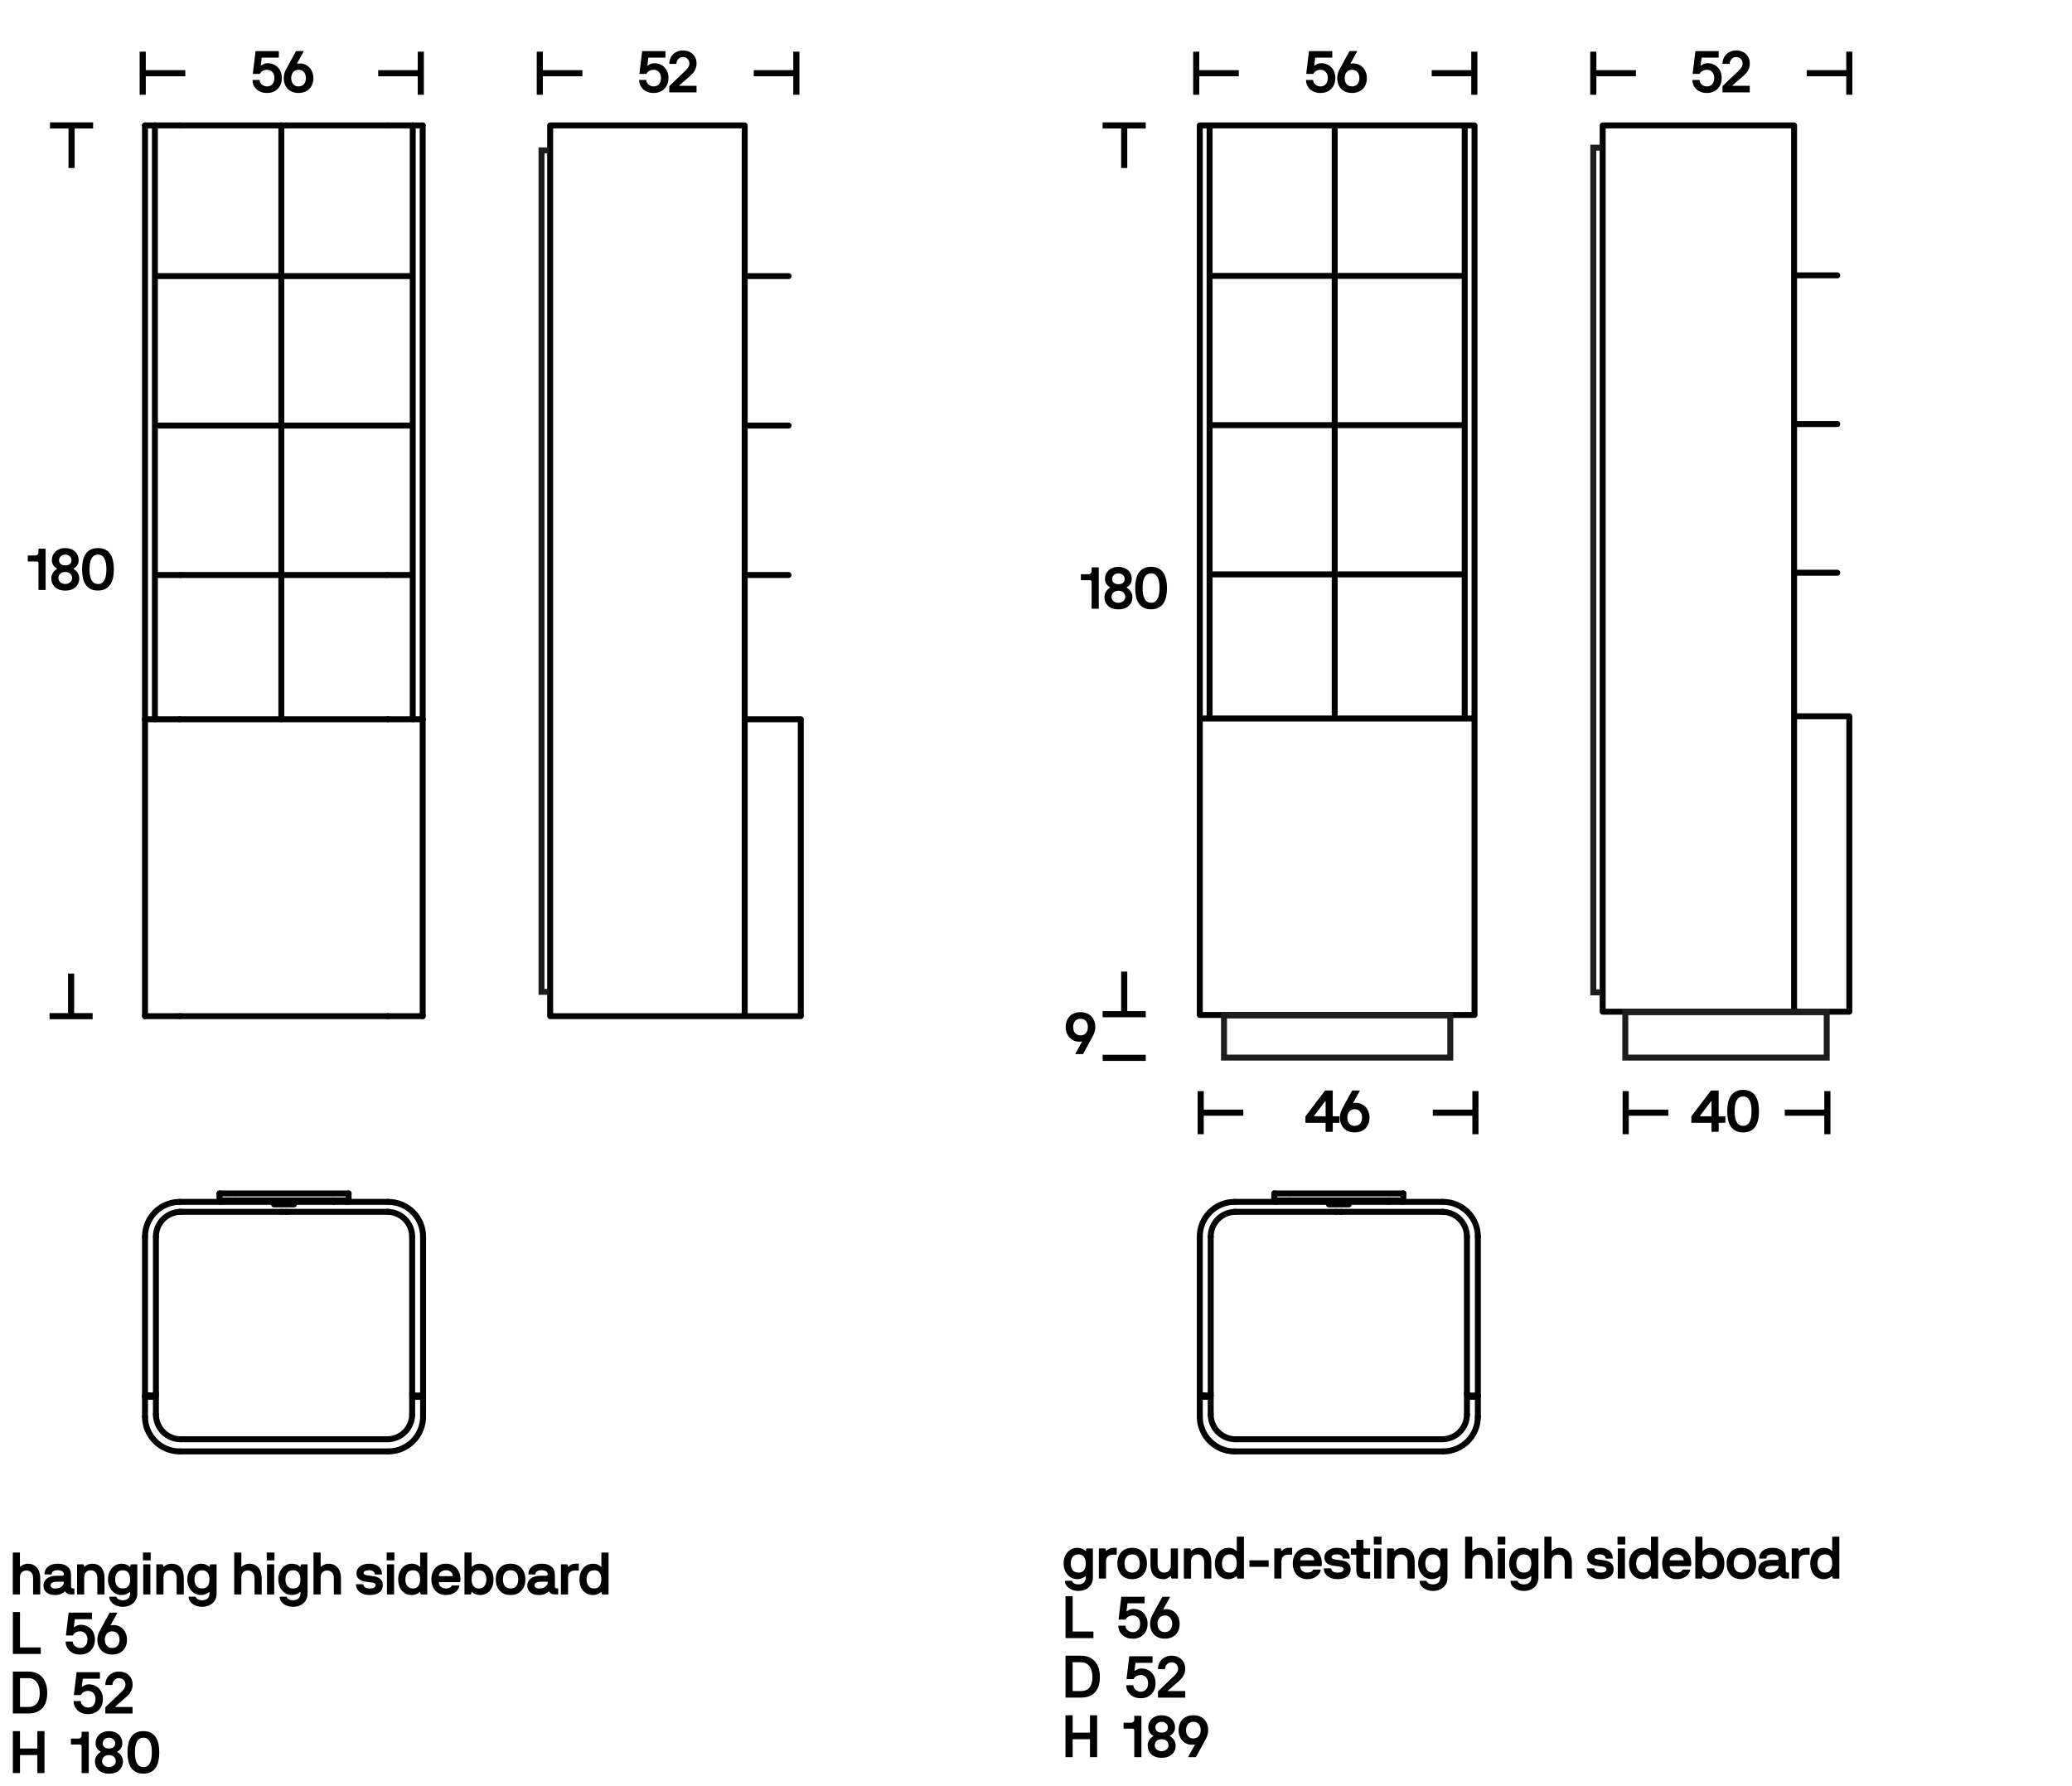 <?xml version="1.0" encoding="UTF-8"?> <svg xmlns="http://www.w3.org/2000/svg" id="Livello_3" data-name="Livello 3" viewBox="0 0 1044 900"><defs><style> .cls-1 { stroke: #1d1d1b; } .cls-1, .cls-2, .cls-3 { fill: none; } .cls-1, .cls-3 { stroke-width: 3px; } .cls-4 { fill: #000; stroke-width: 0px; } .cls-2 { stroke-width: 3.09px; } .cls-2, .cls-3 { stroke: #000; } .cls-3 { stroke-linecap: round; stroke-linejoin: round; } </style></defs><g><path class="cls-4" d="M16.83,803.4c-.1,0-.15-.05-.15-.15v-8.19c0-.44-.06-.88-.18-1.33-.12-.45-.31-.85-.58-1.2-.27-.35-.62-.63-1.04-.86-.42-.22-.93-.33-1.53-.33s-1.08.09-1.5.28c-.42.19-.76.44-1.04.75-.27.31-.46.68-.58,1.1-.12.42-.18.85-.18,1.29v8.49c0,.1-.05.15-.15.15h-3.3c-.1,0-.15-.05-.15-.15v-20.82c0-.1.05-.15.15-.15h3.3c.1,0,.15.05.15.15v6.81c0,.1.03.16.09.18.06.02.13,0,.21-.09.08-.08.22-.2.44-.36.21-.16.47-.32.79-.46.32-.15.68-.29,1.08-.41.4-.12.83-.18,1.29-.18,1.1,0,2.04.2,2.84.59.79.39,1.44.91,1.96,1.57.52.66.9,1.42,1.15,2.28.25.86.38,1.76.38,2.7v8.19c0,.1-.05.15-.15.15h-3.3Z"></path><path class="cls-4" d="M32.58,801.96c-.4.4-.99.79-1.77,1.17-.78.38-1.77.57-2.97.57-1.02,0-1.91-.12-2.66-.38s-1.36-.59-1.84-1.02-.84-.94-1.08-1.53c-.24-.59-.36-1.22-.36-1.91,0-.64.14-1.25.41-1.84.27-.59.68-1.11,1.23-1.56.55-.45,1.23-.81,2.05-1.07.82-.26,1.78-.39,2.88-.39h2.82c.3,0,.53-.07.68-.21.15-.14.22-.29.22-.45s-.03-.36-.07-.6c-.05-.24-.18-.47-.39-.71-.21-.23-.53-.42-.95-.58-.42-.16-1-.24-1.74-.24-.58,0-1.05.05-1.42.16-.37.11-.67.25-.9.43-.23.18-.4.39-.51.63-.11.24-.18.49-.2.75,0,.1-.05.15-.15.15h-3.27c-.1,0-.15-.05-.15-.15,0-.88.18-1.65.54-2.31.36-.66.84-1.21,1.44-1.65.6-.44,1.3-.77,2.1-.99.8-.22,1.64-.33,2.52-.33,2.08,0,3.72.48,4.94,1.44,1.21.96,1.81,2.38,1.81,4.26v5.82c0,.3.1.54.3.71.2.17.46.25.78.25h.45c.1,0,.15.05.15.15v2.7c0,.1-.05.15-.15.15h-1.53c-.78,0-1.39-.13-1.84-.41-.45-.27-.82-.61-1.1-1.04-.08-.1-.17-.1-.27,0ZM27.84,800.4c.78,0,1.44-.1,1.99-.3.55-.2,1-.46,1.35-.77.35-.31.6-.65.76-1.03.16-.38.24-.76.24-1.14,0-.1-.05-.15-.15-.15h-3.42c-.66,0-1.2.06-1.6.18-.41.12-.73.27-.96.45-.23.18-.38.38-.45.6-.07.22-.1.43-.1.63,0,.16.03.33.1.51.07.18.2.34.38.49.18.15.42.28.72.38.3.1.68.15,1.14.15Z"></path><path class="cls-4" d="M42.75,789.33c.14-.18.34-.35.61-.52.27-.17.57-.32.9-.45.33-.13.67-.24,1.03-.32.36-.08.7-.12,1.02-.12,1.18,0,2.17.2,2.99.59.81.39,1.46.91,1.95,1.57.49.66.85,1.42,1.07,2.28.22.86.33,1.76.33,2.7v8.19c0,.1-.05.15-.15.15h-3.3c-.1,0-.15-.05-.15-.15v-8.19c0-.44-.06-.89-.18-1.35-.12-.46-.31-.87-.58-1.24-.27-.37-.62-.67-1.04-.9-.42-.23-.93-.34-1.53-.34s-1.08.1-1.5.3c-.42.2-.76.46-1.03.79s-.47.71-.58,1.14c-.12.43-.18.87-.18,1.31v8.49c0,.1-.05.15-.15.15h-3.3c-.1,0-.15-.05-.15-.15v-14.88c0-.1.05-.15.15-.15h2.85c.16,0,.25.05.27.15l.33.93c.02.06.06.1.13.12.07.02.13,0,.2-.09Z"></path><path class="cls-4" d="M54.42,795.81c0-1.16.18-2.22.54-3.2.36-.97.85-1.8,1.47-2.5.62-.7,1.34-1.24,2.17-1.62.83-.38,1.71-.57,2.66-.57.88,0,1.67.14,2.37.41.7.27,1.27.62,1.71,1.04.12.12.2.12.24,0l.3-.96c.04-.12.14-.18.3-.18h2.85c.1,0,.15.05.15.15v14.58c0,1.02-.19,1.94-.56,2.76s-.88,1.52-1.54,2.1c-.66.58-1.43,1.03-2.33,1.35-.89.32-1.86.48-2.89.48-.96,0-1.85-.13-2.67-.41-.82-.27-1.54-.63-2.14-1.08-.61-.45-1.09-.97-1.43-1.58-.34-.6-.51-1.23-.51-1.89,0-.1.05-.15.15-.15h3.24c.08,0,.14.05.18.15.02.1.09.25.21.43.12.19.3.38.56.56.25.18.57.33.96.46.39.13.88.2,1.45.2.7,0,1.28-.1,1.74-.29.46-.19.83-.44,1.12-.75.29-.31.5-.67.63-1.08.13-.41.2-.84.22-1.28v-.63c0-.06-.03-.1-.09-.12-.06-.02-.11,0-.15.03-.12.12-.3.27-.54.43-.24.17-.54.33-.88.48-.35.15-.75.28-1.2.39-.45.11-.94.17-1.46.17-.94,0-1.83-.19-2.66-.57-.83-.38-1.56-.92-2.17-1.62-.62-.7-1.11-1.53-1.47-2.49-.36-.96-.54-2.03-.54-3.21ZM58.02,795.81c0,1.36.32,2.46.96,3.31.64.85,1.6,1.28,2.88,1.28s2.19-.39,2.8-1.17c.61-.78.92-1.92.92-3.42,0-1.36-.31-2.46-.92-3.32-.61-.85-1.54-1.27-2.8-1.27s-2.24.42-2.88,1.27c-.64.85-.96,1.96-.96,3.32Z"></path><path class="cls-4" d="M72.18,786.24c-.1,0-.15-.05-.15-.15v-3.66c0-.1.05-.15.15-.15h3.6c.1,0,.15.05.15.15v3.66c0,.1-.05.15-.15.15h-3.6ZM72.33,803.4c-.1,0-.15-.05-.15-.15v-14.88c0-.1.05-.15.15-.15h3.3c.1,0,.15.05.15.15v14.88c0,.1-.05.15-.15.15h-3.3Z"></path><path class="cls-4" d="M82.71,789.33c.14-.18.34-.35.61-.52.27-.17.57-.32.9-.45.33-.13.67-.24,1.03-.32.36-.08.7-.12,1.02-.12,1.18,0,2.17.2,2.99.59.81.39,1.46.91,1.95,1.57.49.66.85,1.42,1.07,2.28.22.86.33,1.76.33,2.7v8.19c0,.1-.05.15-.15.15h-3.3c-.1,0-.15-.05-.15-.15v-8.19c0-.44-.06-.89-.18-1.35-.12-.46-.31-.87-.58-1.24-.27-.37-.62-.67-1.04-.9-.42-.23-.93-.34-1.53-.34s-1.08.1-1.5.3c-.42.2-.76.46-1.03.79s-.47.71-.59,1.14c-.12.43-.18.87-.18,1.31v8.49c0,.1-.05.15-.15.15h-3.3c-.1,0-.15-.05-.15-.15v-14.88c0-.1.05-.15.15-.15h2.85c.16,0,.25.05.27.15l.33.93c.02.06.06.1.13.12.07.02.13,0,.2-.09Z"></path><path class="cls-4" d="M94.38,795.81c0-1.16.18-2.22.54-3.2.36-.97.85-1.8,1.47-2.5.62-.7,1.34-1.24,2.18-1.62.83-.38,1.71-.57,2.65-.57.88,0,1.67.14,2.37.41.7.27,1.27.62,1.71,1.04.12.12.2.12.24,0l.3-.96c.04-.12.14-.18.3-.18h2.85c.1,0,.15.05.15.15v14.58c0,1.02-.19,1.94-.55,2.76-.37.82-.88,1.52-1.54,2.1-.66.58-1.44,1.03-2.33,1.35-.89.32-1.86.48-2.9.48-.96,0-1.85-.13-2.67-.41-.82-.27-1.54-.63-2.14-1.08-.61-.45-1.09-.97-1.43-1.58-.34-.6-.51-1.23-.51-1.89,0-.1.05-.15.15-.15h3.24c.08,0,.14.05.18.15.02.1.09.25.21.43.12.19.3.38.56.56.25.18.57.33.96.46.39.13.88.2,1.46.2.7,0,1.28-.1,1.74-.29.46-.19.84-.44,1.12-.75.29-.31.5-.67.63-1.08.13-.41.2-.84.22-1.28v-.63c0-.06-.03-.1-.09-.12-.06-.02-.11,0-.15.03-.12.12-.3.27-.54.43-.24.17-.54.33-.89.48-.35.15-.75.28-1.2.39-.45.11-.94.17-1.46.17-.94,0-1.83-.19-2.65-.57-.83-.38-1.56-.92-2.18-1.62-.62-.7-1.11-1.53-1.47-2.49-.36-.96-.54-2.03-.54-3.21ZM97.98,795.81c0,1.36.32,2.46.96,3.31.64.85,1.6,1.28,2.88,1.28s2.2-.39,2.8-1.17c.61-.78.92-1.92.92-3.42,0-1.36-.31-2.46-.92-3.32-.61-.85-1.54-1.27-2.8-1.27s-2.24.42-2.88,1.27c-.64.85-.96,1.96-.96,3.32Z"></path><path class="cls-4" d="M128.4,803.4c-.1,0-.15-.05-.15-.15v-8.19c0-.44-.06-.88-.18-1.33-.12-.45-.32-.85-.59-1.2-.27-.35-.62-.63-1.04-.86-.42-.22-.93-.33-1.53-.33s-1.08.09-1.5.28c-.42.19-.77.44-1.04.75-.27.31-.46.68-.58,1.1s-.18.85-.18,1.29v8.49c0,.1-.05.15-.15.15h-3.3c-.1,0-.15-.05-.15-.15v-20.82c0-.1.05-.15.15-.15h3.3c.1,0,.15.05.15.15v6.81c0,.1.03.16.09.18.06.02.13,0,.21-.09.08-.08.22-.2.43-.36.21-.16.48-.32.8-.46.32-.15.68-.29,1.08-.41.4-.12.83-.18,1.29-.18,1.1,0,2.05.2,2.84.59.79.39,1.44.91,1.97,1.57.52.66.9,1.42,1.15,2.28.25.86.38,1.76.38,2.7v8.19c0,.1-.05.15-.15.15h-3.3Z"></path><path class="cls-4" d="M134.55,786.24c-.1,0-.15-.05-.15-.15v-3.66c0-.1.05-.15.15-.15h3.6c.1,0,.15.05.15.15v3.66c0,.1-.05.15-.15.15h-3.6ZM134.7,803.4c-.1,0-.15-.05-.15-.15v-14.88c0-.1.05-.15.15-.15h3.3c.1,0,.15.05.15.15v14.88c0,.1-.05.15-.15.15h-3.3Z"></path><path class="cls-4" d="M140.22,795.81c0-1.16.18-2.22.54-3.2.36-.97.85-1.8,1.47-2.5s1.34-1.24,2.17-1.62,1.71-.57,2.66-.57c.88,0,1.67.14,2.37.41.7.27,1.27.62,1.71,1.04.12.12.2.12.24,0l.3-.96c.04-.12.14-.18.3-.18h2.85c.1,0,.15.05.15.15v14.58c0,1.02-.18,1.94-.56,2.76-.37.82-.88,1.52-1.54,2.1-.66.58-1.43,1.03-2.32,1.35-.89.32-1.86.48-2.89.48-.96,0-1.85-.13-2.67-.41-.82-.27-1.54-.63-2.15-1.08-.61-.45-1.08-.97-1.42-1.58-.34-.6-.51-1.23-.51-1.89,0-.1.05-.15.15-.15h3.24c.08,0,.14.05.18.15.02.1.09.25.21.43.12.19.3.38.55.56.25.18.57.33.96.46.39.13.87.2,1.46.2.7,0,1.28-.1,1.74-.29.46-.19.84-.44,1.12-.75.29-.31.5-.67.63-1.08.13-.41.21-.84.22-1.28v-.63c0-.06-.03-.1-.09-.12-.06-.02-.11,0-.15.03-.12.12-.3.27-.54.43-.24.17-.54.33-.88.48-.35.15-.75.28-1.2.39-.45.11-.93.17-1.45.17-.94,0-1.83-.19-2.66-.57-.83-.38-1.55-.92-2.17-1.62s-1.11-1.53-1.47-2.49c-.36-.96-.54-2.03-.54-3.21ZM143.82,795.81c0,1.36.32,2.46.96,3.31.64.85,1.6,1.28,2.88,1.28s2.19-.39,2.8-1.17c.61-.78.91-1.92.91-3.42,0-1.36-.3-2.46-.91-3.32-.61-.85-1.54-1.27-2.8-1.27s-2.24.42-2.88,1.27c-.64.85-.96,1.96-.96,3.32Z"></path><path class="cls-4" d="M168.36,803.4c-.1,0-.15-.05-.15-.15v-8.19c0-.44-.06-.88-.18-1.33-.12-.45-.31-.85-.59-1.2-.27-.35-.62-.63-1.04-.86-.42-.22-.93-.33-1.53-.33s-1.08.09-1.5.28c-.42.19-.76.44-1.04.75-.27.31-.46.68-.58,1.1-.12.42-.18.85-.18,1.29v8.49c0,.1-.05.15-.15.15h-3.3c-.1,0-.15-.05-.15-.15v-20.82c0-.1.05-.15.15-.15h3.3c.1,0,.15.05.15.15v6.81c0,.1.03.16.09.18.06.02.13,0,.21-.09.08-.08.22-.2.44-.36.21-.16.47-.32.79-.46.32-.15.68-.29,1.08-.41.4-.12.83-.18,1.29-.18,1.1,0,2.04.2,2.84.59.79.39,1.44.91,1.96,1.57.52.66.9,1.42,1.15,2.28.25.86.38,1.76.38,2.7v8.19c0,.1-.05.15-.15.15h-3.3Z"></path><path class="cls-4" d="M192.87,798.69c0,1.62-.6,2.86-1.79,3.72-1.19.86-2.82,1.29-4.88,1.29-1.12,0-2.11-.15-2.96-.45-.85-.3-1.57-.69-2.14-1.18-.58-.49-1.02-1.05-1.31-1.68-.29-.63-.43-1.29-.43-1.97,0-.1.05-.15.15-.15h3.45c.1,0,.15.05.15.15,0,.48.24.93.73,1.35.49.42,1.28.63,2.36.63.32,0,.66-.02,1.02-.06.36-.04.69-.12.99-.24.3-.12.55-.3.75-.53.2-.23.3-.52.3-.88,0-.32-.1-.57-.3-.75-.2-.18-.46-.32-.77-.41-.31-.09-.64-.15-1-.18-.36-.03-.69-.06-.99-.11-.78-.08-1.56-.19-2.34-.33-.78-.14-1.49-.37-2.12-.69-.63-.32-1.14-.77-1.53-1.35-.39-.58-.58-1.34-.58-2.28,0-.64.15-1.25.45-1.82.3-.57.72-1.06,1.27-1.48.55-.42,1.21-.75,1.98-1.01.77-.25,1.62-.38,2.56-.38s1.84.11,2.63.33c.8.22,1.49.56,2.07,1.01.58.45,1.03,1,1.36,1.66.33.66.49,1.42.49,2.28,0,.1-.04.15-.12.15h-3.33c-.1,0-.15-.05-.15-.15,0-.2-.05-.42-.15-.66-.1-.24-.27-.45-.5-.64-.23-.19-.54-.35-.91-.48-.38-.13-.84-.19-1.38-.19-.9,0-1.57.13-2.01.39-.44.26-.66.59-.66.99,0,.24.08.43.23.58.15.15.35.27.6.36.25.09.53.17.85.23.32.06.65.11.99.15.66.08,1.4.18,2.21.29.81.11,1.57.32,2.27.63.7.31,1.29.77,1.77,1.37.48.6.72,1.43.72,2.49Z"></path><path class="cls-4" d="M194.97,786.24c-.1,0-.15-.05-.15-.15v-3.66c0-.1.05-.15.15-.15h3.6c.1,0,.15.05.15.15v3.66c0,.1-.05.15-.15.15h-3.6ZM195.12,803.4c-.1,0-.15-.05-.15-.15v-14.88c0-.1.05-.15.15-.15h3.3c.1,0,.15.05.15.15v14.88c0,.1-.05.15-.15.15h-3.3Z"></path><path class="cls-4" d="M211.35,802.29c-.36.36-.9.69-1.62.98-.72.29-1.46.43-2.22.43-1.06,0-2.02-.19-2.87-.57-.85-.38-1.57-.92-2.16-1.62-.59-.7-1.04-1.53-1.36-2.49-.32-.96-.48-2.03-.48-3.21s.17-2.22.51-3.2c.34-.97.82-1.8,1.44-2.5.62-.7,1.34-1.24,2.18-1.62.83-.38,1.74-.57,2.74-.57s1.78.17,2.45.5,1.15.65,1.46.95c.06.06.12.08.18.06.06-.02.09-.07.09-.15v-6.84c0-.1.05-.15.15-.15h3.3c.1,0,.15.05.15.15v20.82c0,.1-.05.15-.15.15h-2.85c-.18,0-.28-.05-.3-.15l-.3-.96c-.02-.06-.06-.09-.13-.09s-.13.03-.2.09ZM204.24,795.81c0,1.36.32,2.46.97,3.31.65.85,1.62,1.28,2.89,1.28,1.2,0,2.1-.42,2.69-1.28.59-.85.88-1.95.88-3.31,0-1.5-.29-2.64-.88-3.42-.59-.78-1.48-1.17-2.69-1.17-1.28,0-2.24.42-2.89,1.27-.65.85-.97,1.96-.97,3.32Z"></path><path class="cls-4" d="M231.84,797.04c-.04.1-.09.15-.15.15h-10.44c-.1,0-.15.05-.15.15,0,.42.08.81.26,1.18.17.37.41.7.73.97.32.28.7.5,1.12.66.43.16.91.24,1.46.24.66,0,1.25-.09,1.75-.29.51-.19.9-.54,1.16-1.06.04-.1.12-.15.24-.15h3.51c.14,0,.19.05.15.15-.34,1.46-1.13,2.6-2.37,3.42-1.24.82-2.72,1.23-4.44,1.23-1.1,0-2.1-.19-3-.57-.9-.38-1.67-.92-2.31-1.62-.64-.7-1.13-1.53-1.48-2.49-.35-.96-.53-2.03-.53-3.21s.18-2.25.53-3.23c.35-.97.84-1.8,1.48-2.49.64-.69,1.41-1.23,2.31-1.61s1.9-.57,3-.57,2.1.19,3,.57,1.67.92,2.31,1.62c.64.7,1.13,1.54,1.48,2.5.35.97.53,2.04.53,3.2,0,.3-.02.54-.04.71-.03.17-.07.34-.11.52ZM228.03,794.19c.08,0,.12-.04.12-.12,0-.3-.07-.62-.2-.95-.13-.33-.34-.64-.62-.93-.28-.29-.64-.53-1.08-.71-.44-.18-.97-.27-1.59-.27s-1.12.09-1.58.29c-.45.19-.83.42-1.12.7-.3.28-.52.58-.66.92-.14.33-.21.65-.21.95,0,.08.04.12.12.12h6.81Z"></path><path class="cls-4" d="M237.96,802.29c-.06-.06-.12-.09-.19-.09s-.12.03-.14.09l-.3.96c-.02.1-.12.15-.3.15h-2.85c-.1,0-.15-.05-.15-.15v-20.82c0-.1.05-.15.15-.15h3.3c.1,0,.15.05.15.15v6.84c0,.08.03.13.09.15.06.02.12,0,.18-.06.3-.3.78-.62,1.46-.95.67-.33,1.48-.5,2.44-.5s1.89.19,2.73.57c.84.38,1.57.92,2.19,1.62s1.1,1.54,1.44,2.5c.34.97.51,2.04.51,3.2s-.16,2.25-.48,3.21c-.32.96-.78,1.79-1.37,2.49-.59.7-1.31,1.24-2.16,1.62-.85.38-1.81.57-2.87.57-.76,0-1.5-.15-2.22-.43-.72-.29-1.26-.62-1.62-.98ZM245.07,795.81c0-1.36-.33-2.46-.98-3.32-.65-.85-1.62-1.27-2.9-1.27-1.2,0-2.09.39-2.68,1.17-.59.78-.89,1.92-.89,3.42,0,1.36.3,2.46.89,3.31.59.85,1.48,1.28,2.68,1.28,1.28,0,2.25-.42,2.9-1.28.65-.85.98-1.95.98-3.31Z"></path><path class="cls-4" d="M264.71,795.81c0,1.18-.17,2.25-.51,3.21-.34.96-.83,1.79-1.47,2.49-.64.7-1.42,1.24-2.35,1.62-.93.38-1.98.57-3.13.57s-2.23-.19-3.15-.57c-.92-.38-1.7-.92-2.33-1.62-.63-.7-1.12-1.53-1.46-2.49-.34-.96-.51-2.03-.51-3.21s.17-2.25.51-3.23c.34-.97.83-1.8,1.46-2.49.63-.69,1.41-1.23,2.33-1.61.92-.38,1.97-.57,3.15-.57s2.21.19,3.13.57,1.71.92,2.35,1.62c.64.7,1.13,1.54,1.47,2.5.34.97.51,2.04.51,3.2ZM261.12,795.81c0-1.42-.33-2.54-.97-3.36-.65-.82-1.62-1.23-2.89-1.23s-2.22.41-2.87,1.23c-.65.82-.98,1.94-.98,3.36s.33,2.54.98,3.36c.65.82,1.6,1.23,2.87,1.23s2.24-.41,2.89-1.23c.65-.82.97-1.94.97-3.36Z"></path><path class="cls-4" d="M276.38,801.96c-.4.4-.99.79-1.77,1.17-.78.38-1.77.57-2.97.57-1.02,0-1.91-.12-2.66-.38s-1.37-.59-1.84-1.02-.84-.94-1.08-1.53c-.24-.59-.36-1.22-.36-1.91,0-.64.13-1.25.41-1.84.27-.59.68-1.11,1.23-1.56.55-.45,1.24-.81,2.06-1.07.82-.26,1.78-.39,2.88-.39h2.82c.3,0,.52-.07.67-.21.15-.14.22-.29.22-.45s-.02-.36-.08-.6c-.05-.24-.18-.47-.39-.71-.21-.23-.52-.42-.94-.58-.42-.16-1-.24-1.74-.24-.58,0-1.06.05-1.43.16-.37.11-.67.25-.9.43-.23.18-.4.39-.51.63-.11.24-.17.49-.19.75,0,.1-.05.15-.15.15h-3.27c-.1,0-.15-.05-.15-.15,0-.88.18-1.65.54-2.31.36-.66.84-1.21,1.44-1.65.6-.44,1.3-.77,2.1-.99.8-.22,1.64-.33,2.52-.33,2.08,0,3.72.48,4.93,1.44,1.21.96,1.82,2.38,1.82,4.26v5.82c0,.3.1.54.3.71s.46.25.78.25h.45c.1,0,.15.05.15.15v2.7c0,.1-.05.15-.15.15h-1.53c-.78,0-1.4-.13-1.85-.41-.45-.27-.81-.61-1.09-1.04-.08-.1-.17-.1-.27,0ZM271.65,800.4c.78,0,1.44-.1,2-.3.55-.2,1-.46,1.35-.77.35-.31.61-.65.77-1.03.16-.38.24-.76.24-1.14,0-.1-.05-.15-.15-.15h-3.42c-.66,0-1.2.06-1.61.18-.41.12-.73.27-.96.45-.23.18-.38.38-.45.6-.07.22-.11.43-.11.63,0,.16.04.33.11.51.07.18.2.34.38.49.18.15.42.28.72.38.3.1.68.15,1.14.15Z"></path><path class="cls-4" d="M289.53,791.37c-.58,0-1.08.09-1.5.27-.42.18-.77.43-1.04.75s-.46.69-.58,1.09c-.12.41-.18.83-.18,1.28v8.49c0,.1-.05.15-.15.15h-3.33c-.08,0-.12-.05-.12-.15v-14.88c0-.1.04-.15.12-.15h2.88c.16,0,.26.06.3.18l.3.9c.08.14.17.16.27.06.46-.46.95-.81,1.49-1.07.53-.25,1.14-.38,1.84-.38h1.65c.1,0,.15.05.15.15v3.15c0,.1-.05.15-.15.15h-1.95Z"></path><path class="cls-4" d="M302.67,802.29c-.36.36-.9.69-1.62.98-.72.29-1.46.43-2.22.43-1.06,0-2.01-.19-2.86-.57-.85-.38-1.57-.92-2.16-1.62-.59-.7-1.05-1.53-1.36-2.49-.32-.96-.48-2.03-.48-3.21s.17-2.22.51-3.2c.34-.97.82-1.8,1.44-2.5.62-.7,1.35-1.24,2.18-1.62.83-.38,1.74-.57,2.74-.57s1.78.17,2.45.5,1.16.65,1.46.95c.06.06.12.08.18.06.06-.02.09-.07.09-.15v-6.84c0-.1.05-.15.15-.15h3.3c.1,0,.15.05.15.15v20.82c0,.1-.05.15-.15.15h-2.85c-.18,0-.28-.05-.3-.15l-.3-.96c-.02-.06-.07-.09-.14-.09s-.13.03-.19.09ZM295.55,795.81c0,1.36.33,2.46.97,3.31.65.85,1.62,1.28,2.9,1.28,1.2,0,2.09-.42,2.68-1.28.59-.85.89-1.95.89-3.31,0-1.5-.3-2.64-.89-3.42-.59-.78-1.48-1.17-2.68-1.17-1.28,0-2.25.42-2.9,1.27-.65.85-.97,1.96-.97,3.32Z"></path><path class="cls-4" d="M6.63,833.4c-.1,0-.15-.05-.15-.15v-20.82c0-.1.05-.15.15-.15h3.3c.1,0,.15.05.15.15v17.55c0,.08.04.12.12.12h10.2c.1,0,.15.05.15.15v3c0,.1-.05.15-.15.15H6.63Z"></path><path class="cls-4" d="M37.86,815.88c-.12,0-.18.05-.18.15l-.45,3.69c-.02.1,0,.16.08.18.07.02.12.01.16-.03.26-.26.7-.52,1.3-.78s1.23-.39,1.88-.39c1.04,0,2,.18,2.88.54.88.36,1.64.87,2.28,1.52.64.65,1.13,1.43,1.48,2.34.35.91.53,1.91.53,3.01,0,1.18-.19,2.24-.55,3.17-.37.93-.88,1.72-1.54,2.38-.66.66-1.45,1.17-2.36,1.52-.91.35-1.92.52-3.01.52-1.28,0-2.38-.21-3.3-.62-.92-.41-1.68-.92-2.27-1.54-.59-.62-1.03-1.3-1.3-2.05-.28-.75-.42-1.47-.42-2.17,0-.12.05-.18.15-.18h3.3c.1,0,.15.05.15.15,0,.38.1.75.3,1.12.2.37.46.71.8,1,.33.3.72.54,1.17.72.45.18.92.27,1.42.27,1.12,0,2.02-.38,2.7-1.14s1.02-1.81,1.02-3.15c0-1.2-.34-2.18-1.02-2.96-.68-.77-1.58-1.16-2.7-1.16-.72,0-1.41.16-2.06.48-.65.32-1.15.83-1.51,1.53-.04.06-.09.09-.15.09h-3.27c-.1,0-.15-.05-.15-.15l1.35-11.22c0-.1.05-.15.15-.15h11.46c.1,0,.15.05.15.15v3.03c0,.08-.07.12-.21.12h-8.25Z"></path><path class="cls-4" d="M55.83,818.7c-.04.06-.04.12-.02.18.03.06.1.08.2.06.06-.02.21-.04.46-.08s.48-.04.68-.04c.96,0,1.85.18,2.68.53.83.35,1.55.85,2.16,1.5.61.65,1.09,1.43,1.46,2.34.36.91.54,1.92.54,3.01s-.17,2.11-.51,3.03c-.34.92-.83,1.71-1.47,2.37-.64.66-1.42,1.17-2.35,1.54-.93.37-1.98.55-3.14.55s-2.23-.18-3.15-.55-1.69-.88-2.33-1.54c-.63-.66-1.12-1.45-1.46-2.37-.34-.92-.51-1.93-.51-3.03,0-.8.11-1.58.33-2.35.22-.77.49-1.45.81-2.03l4.98-9.12c.04-.08.09-.12.15-.12h3.6c.14,0,.19.07.15.21l-3.27,5.91ZM60.24,826.2c0-.56-.08-1.09-.22-1.59-.15-.5-.38-.95-.68-1.33-.3-.39-.69-.7-1.15-.93-.47-.23-1.03-.35-1.67-.35s-1.19.12-1.65.35c-.46.23-.84.54-1.14.93-.3.39-.53.83-.68,1.33-.15.5-.22,1.03-.22,1.59s.08,1.09.22,1.59c.15.5.38.95.68,1.34.3.39.68.7,1.14.93.46.23,1.01.34,1.65.34s1.2-.12,1.67-.34c.47-.23.85-.54,1.15-.93.3-.39.53-.83.68-1.34.15-.5.22-1.03.22-1.59Z"></path><path class="cls-4" d="M6.63,863.4c-.1,0-.15-.05-.15-.15v-20.82c0-.1.05-.15.15-.15h7.71c1.58,0,2.96.27,4.14.81,1.18.54,2.16,1.29,2.96,2.23.79.95,1.38,2.08,1.77,3.39.39,1.31.59,2.75.59,4.33s-.2,3.04-.59,4.3c-.39,1.27-.98,2.35-1.77,3.25-.79.9-1.78,1.59-2.96,2.07-1.18.48-2.56.72-4.14.72h-7.71ZM14.34,860.1c1.82,0,3.22-.6,4.21-1.8.99-1.2,1.49-2.95,1.49-5.25,0-1.14-.13-2.17-.39-3.09-.26-.92-.63-1.7-1.11-2.35-.48-.65-1.08-1.15-1.79-1.5-.71-.35-1.51-.53-2.41-.53h-4.14c-.08,0-.12.04-.12.12v14.25c0,.1.05.15.15.15h4.11Z"></path><path class="cls-4" d="M41.88,845.88c-.12,0-.18.05-.18.15l-.45,3.69c-.02.1,0,.16.08.18.07.02.12.01.16-.03.26-.26.7-.52,1.3-.78.61-.26,1.24-.39,1.88-.39,1.04,0,2,.18,2.88.54.88.36,1.64.87,2.28,1.52.64.65,1.13,1.43,1.49,2.34.35.91.53,1.91.53,3.01,0,1.18-.19,2.24-.56,3.17-.37.93-.88,1.72-1.55,2.38-.66.66-1.45,1.17-2.35,1.52-.91.35-1.91.52-3.01.52-1.28,0-2.38-.21-3.3-.62-.92-.41-1.67-.92-2.26-1.54-.59-.62-1.03-1.3-1.31-2.05-.28-.75-.42-1.47-.42-2.17,0-.12.05-.18.15-.18h3.3c.1,0,.15.05.15.15,0,.38.1.75.3,1.12.2.37.46.71.79,1s.72.54,1.17.72c.45.18.93.27,1.43.27,1.12,0,2.02-.38,2.7-1.14s1.02-1.81,1.02-3.15c0-1.2-.34-2.18-1.02-2.96-.68-.77-1.58-1.16-2.7-1.16-.72,0-1.41.16-2.06.48-.65.32-1.16.83-1.51,1.53-.04.06-.09.09-.15.09h-3.27c-.1,0-.15-.05-.15-.15l1.35-11.22c0-.1.05-.15.15-.15h11.46c.1,0,.15.05.15.15v3.03c0,.08-.07.12-.21.12h-8.25Z"></path><path class="cls-4" d="M66.78,863.25c0,.1-.05.15-.15.15h-13.41c-.1,0-.15-.05-.15-.15v-2.76c0-.16.05-.29.15-.39l8.04-7.69c.12-.12.29-.3.53-.53s.45-.5.66-.81c.21-.31.39-.65.54-1.02.15-.37.22-.77.22-1.19,0-.36-.06-.73-.19-1.11-.13-.38-.32-.73-.58-1.05-.26-.32-.6-.59-1.02-.8-.42-.21-.92-.32-1.49-.32-.5,0-.95.1-1.34.29-.4.19-.74.45-1.03.77-.29.32-.51.68-.66,1.07-.15.39-.22.78-.22,1.17,0,.1-.05.15-.15.15h-3.3c-.1,0-.15-.05-.15-.15,0-.92.17-1.79.51-2.6.34-.81.81-1.51,1.41-2.1.6-.59,1.32-1.05,2.16-1.4.84-.34,1.76-.51,2.76-.51,1.08,0,2.04.17,2.89.51.85.34,1.58.81,2.18,1.41.6.6,1.05,1.3,1.37,2.1.31.8.46,1.66.46,2.58,0,.78-.11,1.48-.32,2.1-.21.62-.46,1.17-.76,1.67-.3.49-.62.92-.97,1.29-.35.37-.66.67-.92.92l-5.7,4.98s-.06.1-.04.17c0,.07.05.11.13.11h8.4c.1,0,.15.05.15.15v3Z"></path><path class="cls-4" d="M18.96,893.4c-.1,0-.15-.05-.15-.15v-8.79c0-.08-.04-.12-.12-.12h-8.49c-.08,0-.12.04-.12.12v8.79c0,.1-.05.15-.15.15h-3.3c-.1,0-.15-.05-.15-.15v-20.82c0-.1.05-.15.15-.15h3.3c.1,0,.15.05.15.15v8.49c0,.08.04.12.12.12h8.49c.08,0,.12-.04.12-.12v-8.49c0-.1.05-.15.15-.15h3.3c.1,0,.15.05.15.15v20.82c0,.1-.05.15-.15.15h-3.3Z"></path><path class="cls-4" d="M41.13,879.87c0-.26-.08-.46-.22-.61s-.35-.23-.59-.23h-4.44c-.1,0-.15-.05-.15-.15v-2.7c0-.1.05-.15.15-.15h3.66c.46,0,.84-.16,1.15-.48.31-.32.46-.68.44-1.08v-1.74c0-.1.05-.15.15-.15h3.3c.1,0,.15.05.15.15v20.52c0,.1-.05.15-.15.15h-3.3c-.1,0-.15-.05-.15-.15v-13.38Z"></path><path class="cls-4" d="M47.85,887.58c0-.62.09-1.19.28-1.71.19-.52.42-.98.71-1.38.28-.4.58-.73.9-1,.32-.27.62-.47.9-.62.06-.04.1-.09.11-.15,0-.06-.03-.11-.11-.15-.28-.16-.56-.36-.85-.6-.29-.24-.56-.53-.79-.87-.24-.34-.44-.74-.6-1.19-.16-.45-.24-.96-.24-1.54,0-.86.16-1.66.48-2.4.32-.74.78-1.38,1.37-1.94.59-.55,1.3-.98,2.13-1.29.83-.31,1.75-.46,2.77-.46s1.95.16,2.78.46c.83.31,1.54.74,2.13,1.29.59.55,1.04,1.2,1.36,1.94.32.74.48,1.54.48,2.4,0,.58-.08,1.1-.24,1.54-.16.45-.36.85-.6,1.19-.24.34-.51.63-.81.87-.3.24-.58.44-.84.6-.08.04-.12.09-.1.15,0,.06.05.11.1.15.26.14.55.35.88.62.33.27.63.61.91,1,.28.4.51.86.71,1.38.19.52.29,1.09.29,1.71,0,.82-.15,1.6-.44,2.33-.29.73-.72,1.38-1.3,1.95-.58.57-1.31,1.02-2.19,1.35-.88.33-1.92.5-3.12.5s-2.24-.17-3.12-.5c-.88-.33-1.61-.78-2.19-1.35-.58-.57-1.01-1.22-1.3-1.95-.29-.73-.43-1.5-.43-2.33ZM58.35,887.58c0-.56-.1-1.04-.29-1.45-.19-.41-.45-.75-.77-1.02-.32-.27-.69-.46-1.11-.58s-.85-.18-1.29-.18c-.48,0-.92.06-1.33.19-.41.13-.78.33-1.1.6-.32.27-.57.61-.75,1.02-.18.41-.27.88-.27,1.42,0,.34.08.68.25,1.02.17.34.41.64.71.91.3.27.66.49,1.08.64.42.16.89.24,1.41.24s.96-.08,1.4-.24c.43-.16.79-.38,1.09-.64.3-.27.54-.58.71-.91.17-.34.26-.68.26-1.02ZM54.93,875.58c-.48,0-.92.08-1.32.24-.4.16-.74.37-1.01.63-.27.26-.48.56-.63.88-.15.33-.23.68-.23,1.04,0,.5.09.92.27,1.26.18.34.41.61.71.82.29.21.62.36,1,.45.38.09.77.13,1.17.13s.79-.04,1.17-.13c.38-.09.71-.24,1.01-.45.29-.21.53-.48.71-.82.18-.34.27-.76.27-1.26,0-.36-.07-.71-.22-1.04-.15-.33-.36-.62-.63-.88-.27-.26-.59-.47-.97-.63-.38-.16-.81-.24-1.29-.24Z"></path><path class="cls-4" d="M80.25,882.99c0,1.52-.13,2.93-.4,4.23s-.71,2.43-1.34,3.39c-.62.96-1.45,1.71-2.48,2.26-1.03.55-2.3.83-3.8.83s-2.76-.28-3.79-.83-1.86-1.3-2.47-2.26c-.62-.96-1.06-2.09-1.34-3.39-.27-1.3-.41-2.71-.41-4.23s.13-2.93.41-4.23c.27-1.3.71-2.43,1.34-3.39.62-.96,1.44-1.71,2.47-2.26s2.29-.83,3.79-.83,2.77.28,3.8.83c1.03.55,1.86,1.3,2.48,2.26.62.96,1.07,2.09,1.34,3.39s.4,2.71.4,4.23ZM76.5,882.99c0-1.1-.07-2.1-.22-3.01-.15-.91-.39-1.69-.73-2.34-.34-.65-.78-1.16-1.32-1.52-.54-.36-1.2-.54-1.98-.54s-1.44.18-1.98.54c-.54.36-.98.87-1.32,1.52-.34.65-.58,1.43-.74,2.34-.15.91-.22,1.91-.22,3.01s.08,2.11.22,3.02c.15.91.39,1.69.74,2.34.34.65.78,1.15,1.32,1.51.54.36,1.2.54,1.98.54s1.44-.18,1.98-.54c.54-.36.98-.87,1.32-1.51.34-.65.58-1.43.73-2.34.15-.91.22-1.91.22-3.02Z"></path></g><g><path class="cls-4" d="M19.39,283.74c0-.26-.08-.46-.23-.61-.15-.15-.34-.23-.58-.23h-4.44c-.1,0-.15-.05-.15-.15v-2.7c0-.1.05-.15.15-.15h3.66c.46,0,.84-.16,1.15-.48.31-.32.46-.68.44-1.08v-1.74c0-.1.05-.15.15-.15h3.3c.1,0,.15.05.15.15v20.52c0,.1-.05.15-.15.15h-3.3c-.1,0-.15-.05-.15-.15v-13.38Z"></path><path class="cls-4" d="M25.84,291.45c0-.62.09-1.19.28-1.71.19-.52.42-.98.71-1.38.28-.4.58-.73.9-1,.32-.27.62-.47.9-.62.06-.04.09-.09.1-.15,0-.06-.03-.11-.1-.15-.28-.16-.57-.36-.86-.6-.29-.24-.55-.53-.79-.87-.24-.34-.44-.74-.6-1.19-.16-.45-.24-.96-.24-1.54,0-.86.16-1.66.48-2.4.32-.74.78-1.38,1.37-1.94.59-.55,1.3-.98,2.13-1.29.83-.31,1.75-.46,2.78-.46s1.94.16,2.77.46c.83.31,1.54.74,2.13,1.29.59.55,1.04,1.2,1.36,1.94.32.74.48,1.54.48,2.4,0,.58-.08,1.1-.24,1.54-.16.45-.36.85-.6,1.19-.24.34-.51.63-.81.87-.3.24-.58.44-.84.6-.08.04-.12.09-.1.15,0,.06.05.11.1.15.26.14.55.35.88.62.33.27.63.61.91,1,.28.4.51.86.71,1.38.19.52.29,1.09.29,1.71,0,.82-.15,1.6-.43,2.33-.29.73-.73,1.38-1.31,1.95s-1.31,1.02-2.19,1.35c-.88.33-1.92.5-3.12.5s-2.24-.16-3.12-.5c-.88-.33-1.61-.78-2.19-1.35s-1.01-1.22-1.3-1.95c-.29-.73-.43-1.5-.43-2.33ZM36.34,291.45c0-.56-.1-1.04-.29-1.46-.19-.41-.45-.75-.77-1.02-.32-.27-.69-.46-1.11-.58-.42-.12-.85-.18-1.29-.18-.48,0-.93.06-1.33.19-.41.13-.78.33-1.1.6-.32.27-.57.61-.75,1.02-.18.41-.27.88-.27,1.42,0,.34.08.68.25,1.02.17.34.41.64.71.92.3.27.66.49,1.08.64.42.16.89.24,1.41.24s.96-.08,1.39-.24c.43-.16.79-.38,1.1-.64.3-.27.53-.58.7-.92.17-.34.26-.68.26-1.02ZM32.92,279.45c-.48,0-.92.08-1.32.24-.4.16-.74.37-1,.63-.27.26-.48.56-.63.88-.15.33-.23.68-.23,1.04,0,.5.09.92.27,1.26.18.34.41.61.71.82.29.21.62.36,1,.45.38.09.77.13,1.17.13s.79-.04,1.17-.13c.38-.09.71-.24,1-.45.29-.21.53-.48.7-.82.18-.34.27-.76.27-1.26,0-.36-.07-.71-.22-1.04-.15-.33-.36-.62-.63-.88-.27-.26-.6-.47-.98-.63-.38-.16-.81-.24-1.29-.24Z"></path><path class="cls-4" d="M57.37,286.86c0,1.52-.14,2.93-.41,4.23-.27,1.3-.72,2.43-1.34,3.39-.62.96-1.45,1.71-2.48,2.26s-2.29.83-3.79.83-2.76-.28-3.79-.83c-1.03-.55-1.86-1.3-2.47-2.26-.62-.96-1.07-2.09-1.34-3.39-.27-1.3-.41-2.71-.41-4.23s.13-2.93.41-4.23c.27-1.3.71-2.43,1.34-3.39.62-.96,1.44-1.71,2.47-2.26,1.03-.55,2.29-.83,3.79-.83s2.76.28,3.79.83,1.86,1.3,2.48,2.26c.62.96,1.06,2.09,1.34,3.39.27,1.3.41,2.71.41,4.23ZM53.62,286.86c0-1.1-.08-2.1-.23-3.01-.15-.91-.39-1.69-.73-2.34-.34-.65-.78-1.16-1.32-1.52-.54-.36-1.2-.54-1.98-.54s-1.44.18-1.98.54c-.54.36-.98.87-1.32,1.52-.34.65-.58,1.43-.74,2.34-.15.91-.22,1.92-.22,3.01s.08,2.11.22,3.02c.15.91.4,1.69.74,2.34.34.65.78,1.15,1.32,1.51.54.36,1.2.54,1.98.54s1.44-.18,1.98-.54c.54-.36.98-.87,1.32-1.51.34-.65.58-1.43.73-2.34.15-.91.23-1.92.23-3.02Z"></path></g><g><line class="cls-2" x1="36.06" y1="63.2" x2="36.06" y2="84.66"></line><line class="cls-2" x1="25.2" y1="63.2" x2="46.92" y2="63.2"></line></g><g><line class="cls-2" x1="35.82" y1="512.02" x2="35.82" y2="490.56"></line><line class="cls-2" x1="46.68" y1="512.02" x2="24.96" y2="512.02"></line></g><g><line class="cls-2" x1="71.91" y1="36.89" x2="93.37" y2="36.89"></line><line class="cls-2" x1="71.91" y1="47.75" x2="71.91" y2="26.03"></line></g><g><line class="cls-2" x1="212.03" y1="36.89" x2="190.56" y2="36.89"></line><line class="cls-2" x1="212.03" y1="26.03" x2="212.03" y2="47.75"></line></g><g><path class="cls-4" d="M132.03,29.03c-.12,0-.18.05-.18.15l-.45,3.69c-.02.1,0,.16.08.18.07.02.12.01.16-.03.26-.26.69-.52,1.3-.78.61-.26,1.24-.39,1.88-.39,1.04,0,2,.18,2.88.54.88.36,1.64.87,2.28,1.52.64.65,1.13,1.43,1.49,2.34.35.91.52,1.91.52,3.01,0,1.18-.18,2.24-.55,3.17-.37.93-.88,1.73-1.54,2.38-.66.66-1.45,1.17-2.36,1.52-.91.35-1.92.52-3.01.52-1.28,0-2.38-.21-3.3-.61-.92-.41-1.68-.92-2.26-1.54-.59-.62-1.03-1.31-1.31-2.06-.28-.75-.42-1.47-.42-2.17,0-.12.05-.18.15-.18h3.3c.1,0,.15.05.15.15,0,.38.1.76.3,1.12.2.37.46.7.8,1,.33.3.72.54,1.17.72.45.18.92.27,1.42.27,1.12,0,2.02-.38,2.7-1.14.68-.76,1.02-1.81,1.02-3.15,0-1.2-.34-2.18-1.02-2.95-.68-.77-1.58-1.15-2.7-1.15-.72,0-1.41.16-2.05.48-.65.32-1.16.83-1.52,1.53-.04.06-.09.09-.15.09h-3.27c-.1,0-.15-.05-.15-.15l1.35-11.22c0-.1.05-.15.15-.15h11.46c.1,0,.15.05.15.15v3.03c0,.08-.07.12-.21.12h-8.25Z"></path><path class="cls-4" d="M149.73,31.85c-.04.06-.05.12-.02.18.03.06.09.08.2.06.06-.02.21-.04.46-.08.25-.03.47-.04.67-.04.96,0,1.86.18,2.69.53.83.35,1.55.85,2.16,1.5.61.65,1.09,1.43,1.46,2.34.36.91.54,1.92.54,3.01s-.17,2.11-.51,3.03c-.34.92-.83,1.71-1.47,2.37-.64.66-1.42,1.17-2.36,1.54-.93.37-1.97.55-3.13.55s-2.23-.18-3.15-.55c-.92-.37-1.7-.88-2.33-1.54-.63-.66-1.12-1.45-1.46-2.37-.34-.92-.51-1.93-.51-3.03,0-.8.11-1.58.33-2.35.22-.77.49-1.44.81-2.03l4.98-9.12c.04-.08.09-.12.15-.12h3.6c.14,0,.19.07.15.21l-3.27,5.91ZM154.13,39.35c0-.56-.07-1.09-.22-1.59-.15-.5-.38-.94-.67-1.33-.3-.39-.69-.7-1.16-.93-.47-.23-1.03-.34-1.66-.34s-1.19.12-1.65.34-.84.54-1.14.93c-.3.39-.52.84-.67,1.33-.15.5-.22,1.03-.22,1.59s.07,1.09.22,1.59c.15.5.38.94.67,1.33.3.39.68.7,1.14.93.46.23,1.01.34,1.65.34s1.2-.11,1.66-.34c.47-.23.86-.54,1.16-.93.3-.39.52-.83.67-1.33s.22-1.03.22-1.59Z"></path></g><g><line class="cls-2" x1="271.99" y1="36.89" x2="293.45" y2="36.89"></line><line class="cls-2" x1="271.99" y1="47.75" x2="271.99" y2="26.03"></line></g><g><line class="cls-2" x1="401.25" y1="36.89" x2="379.78" y2="36.89"></line><line class="cls-2" x1="401.25" y1="26.03" x2="401.25" y2="47.75"></line></g><g><path class="cls-4" d="M326.84,29.03c-.12,0-.18.05-.18.15l-.45,3.69c-.02.1,0,.16.08.18.07.02.12.01.17-.03.26-.26.69-.52,1.3-.78.61-.26,1.24-.39,1.88-.39,1.04,0,2,.18,2.88.54.88.36,1.64.87,2.28,1.52.64.65,1.13,1.43,1.49,2.34.35.91.52,1.91.52,3.01,0,1.18-.18,2.24-.55,3.17-.37.93-.88,1.73-1.55,2.38-.66.66-1.45,1.17-2.36,1.52-.91.35-1.92.52-3.01.52-1.28,0-2.38-.21-3.3-.61-.92-.41-1.68-.92-2.26-1.54-.59-.62-1.03-1.31-1.31-2.06s-.42-1.47-.42-2.17c0-.12.05-.18.15-.18h3.3c.1,0,.15.05.15.15,0,.38.1.76.3,1.12.2.37.46.7.79,1,.33.3.72.54,1.17.72.45.18.92.27,1.42.27,1.12,0,2.02-.38,2.7-1.14.68-.76,1.02-1.81,1.02-3.15,0-1.2-.34-2.18-1.02-2.95-.68-.77-1.58-1.15-2.7-1.15-.72,0-1.41.16-2.05.48-.65.32-1.16.83-1.52,1.53-.04.06-.09.09-.15.09h-3.27c-.1,0-.15-.05-.15-.15l1.35-11.22c0-.1.05-.15.15-.15h11.46c.1,0,.15.05.15.15v3.03c0,.08-.07.12-.21.12h-8.25Z"></path><path class="cls-4" d="M350.93,46.4c0,.1-.05.15-.15.15h-13.41c-.1,0-.15-.05-.15-.15v-2.76c0-.16.05-.29.15-.39l8.04-7.69c.12-.12.29-.29.52-.53.23-.23.45-.5.66-.81.21-.31.39-.65.54-1.02.15-.37.23-.77.23-1.19,0-.36-.07-.73-.19-1.11-.13-.38-.32-.73-.58-1.05-.26-.32-.6-.59-1.01-.8-.42-.21-.92-.32-1.49-.32-.5,0-.95.1-1.34.29-.4.19-.74.45-1.03.77-.29.32-.51.68-.66,1.08-.15.39-.22.78-.22,1.16,0,.1-.05.15-.15.15h-3.3c-.1,0-.15-.05-.15-.15,0-.92.17-1.79.51-2.6.34-.81.81-1.51,1.41-2.1.6-.59,1.32-1.05,2.16-1.39.84-.34,1.76-.51,2.76-.51,1.08,0,2.04.17,2.9.51.85.34,1.58.81,2.17,1.41s1.05,1.3,1.37,2.1c.31.8.46,1.66.46,2.58,0,.78-.1,1.48-.32,2.1-.21.62-.46,1.18-.76,1.66-.3.49-.62.92-.97,1.29-.35.37-.66.67-.91.92l-5.7,4.98s-.06.09-.04.17c0,.07.05.1.13.1h8.4c.1,0,.15.05.15.15v3Z"></path></g><g><g id="LINE"><line class="cls-3" x1="138.11" y1="606.86" x2="148.12" y2="606.86"></line></g><g id="LINE-2" data-name="LINE"><line class="cls-3" x1="148.12" y1="605.61" x2="138.11" y2="605.61"></line></g><g id="LINE-3" data-name="LINE"><line class="cls-3" x1="207.67" y1="701.94" x2="207.67" y2="623.13"></line></g><g id="LINE-4" data-name="LINE"><line class="cls-3" x1="78.56" y1="623.13" x2="78.56" y2="701.94"></line></g><g id="ARC"><path class="cls-3" d="M91.07,610.62c-6.91,0-12.51,5.6-12.51,12.51"></path></g><g id="LINE-5" data-name="LINE"><line class="cls-3" x1="144.37" y1="610.62" x2="141.86" y2="610.62"></line></g><g id="ARC-2" data-name="ARC"><path class="cls-3" d="M207.67,623.13c0-6.91-5.6-12.51-12.51-12.51"></path></g><g id="LINE-6" data-name="LINE"><line class="cls-3" x1="207.67" y1="703.19" x2="207.67" y2="701.94"></line></g><g id="LINE-7" data-name="LINE"><line class="cls-3" x1="78.56" y1="701.94" x2="78.56" y2="703.19"></line></g><g id="LINE-8" data-name="LINE"><line class="cls-3" x1="207.67" y1="712.7" x2="207.67" y2="703.19"></line></g><g id="ARC-3" data-name="ARC"><path class="cls-3" d="M195.16,725.21c6.91,0,12.51-5.6,12.51-12.51"></path></g><g id="LINE-9" data-name="LINE"><line class="cls-3" x1="91.07" y1="725.21" x2="195.16" y2="725.21"></line></g><g id="ARC-4" data-name="ARC"><path class="cls-3" d="M78.56,712.7c0,6.91,5.6,12.51,12.51,12.51"></path></g><g id="LINE-10" data-name="LINE"><line class="cls-3" x1="78.56" y1="703.19" x2="78.56" y2="712.7"></line></g><g id="LINE-11" data-name="LINE"><line class="cls-3" x1="213.17" y1="703.19" x2="213.17" y2="623.13"></line></g><g id="LINE-12" data-name="LINE"><line class="cls-3" x1="208.17" y1="703.19" x2="213.17" y2="703.19"></line></g><g id="ARC-5" data-name="ARC"><path class="cls-3" d="M213.17,623.13c0-9.67-7.84-17.51-17.51-17.51"></path></g><g id="LINE-13" data-name="LINE"><line class="cls-3" x1="144.37" y1="610.62" x2="195.66" y2="610.62"></line></g><g id="LINE-14" data-name="LINE"><line class="cls-3" x1="195.66" y1="605.61" x2="148.12" y2="605.61"></line></g><g id="ARC-6" data-name="ARC"><path class="cls-3" d="M73.06,713.83c0,9.67,7.84,17.51,17.51,17.51"></path></g><g id="LINE-15" data-name="LINE"><line class="cls-3" x1="73.06" y1="703.82" x2="73.06" y2="713.83"></line></g><g id="LINE-16" data-name="LINE"><line class="cls-3" x1="78.06" y1="703.82" x2="73.06" y2="703.82"></line></g><g id="LINE-17" data-name="LINE"><line class="cls-3" x1="213.17" y1="713.83" x2="213.17" y2="703.82"></line></g><g id="ARC-7" data-name="ARC"><path class="cls-3" d="M195.66,731.34c9.67,0,17.51-7.84,17.51-17.51"></path></g><g id="LINE-18" data-name="LINE"><line class="cls-3" x1="90.57" y1="731.34" x2="195.66" y2="731.34"></line></g><g id="LINE-19" data-name="LINE"><line class="cls-3" x1="213.17" y1="703.82" x2="208.17" y2="703.82"></line></g><g id="LINE-20" data-name="LINE"><line class="cls-3" x1="73.06" y1="703.19" x2="78.06" y2="703.19"></line></g><g id="LINE-21" data-name="LINE"><line class="cls-3" x1="73.06" y1="623.13" x2="73.06" y2="703.19"></line></g><g id="LINE-22" data-name="LINE"><line class="cls-3" x1="138.11" y1="605.61" x2="90.57" y2="605.61"></line></g><g id="LINE-23" data-name="LINE"><line class="cls-3" x1="90.57" y1="610.62" x2="141.86" y2="610.62"></line></g><g id="ARC-8" data-name="ARC"><path class="cls-3" d="M90.57,605.61c-9.67,0-17.51,7.84-17.51,17.51"></path></g><g id="LINE-24" data-name="LINE"><line class="cls-3" x1="77.31" y1="703.46" x2="73.81" y2="703.46"></line></g><g id="LINE-25" data-name="LINE"><line class="cls-3" x1="77.31" y1="703.46" x2="77.31" y2="703.82"></line></g><g id="LINE-26" data-name="LINE"><line class="cls-3" x1="73.81" y1="703.46" x2="73.81" y2="703.82"></line></g><g id="LINE-27" data-name="LINE"><line class="cls-3" x1="75.21" y1="703.19" x2="75.01" y2="703.46"></line></g><g id="LINE-28" data-name="LINE"><line class="cls-3" x1="74.26" y1="703.19" x2="74.26" y2="703.46"></line></g><g id="LINE-29" data-name="LINE"><line class="cls-3" x1="75.62" y1="703.46" x2="75.39" y2="703.19"></line></g><g id="LINE-30" data-name="LINE"><line class="cls-3" x1="175.64" y1="604.86" x2="168.14" y2="604.86"></line></g><g id="LINE-31" data-name="LINE"><line class="cls-3" x1="118.09" y1="604.86" x2="168.14" y2="604.86"></line></g><g id="LINE-32" data-name="LINE"><line class="cls-3" x1="110.59" y1="604.86" x2="118.09" y2="604.86"></line></g><g id="LINE-33" data-name="LINE"><line class="cls-3" x1="175.64" y1="601.36" x2="175.64" y2="604.86"></line></g><g id="LINE-34" data-name="LINE"><line class="cls-3" x1="110.59" y1="601.36" x2="110.59" y2="604.86"></line></g><g id="LINE-35" data-name="LINE"><line class="cls-3" x1="110.59" y1="601.36" x2="175.64" y2="601.36"></line></g><g id="ARC-9" data-name="ARC"><path class="cls-3" d="M111.09,604.86c0,.14.11.25.25.25"></path></g><g id="LINE-36" data-name="LINE"><line class="cls-3" x1="111.34" y1="605.11" x2="118.09" y2="605.11"></line></g><g id="ARC-10" data-name="ARC"><path class="cls-3" d="M110.59,604.86c0,.41.34.75.75.75"></path></g><g id="ARC-11" data-name="ARC"><path class="cls-3" d="M174.89,605.61c.41,0,.75-.34.75-.75"></path></g><g id="LINE-37" data-name="LINE"><line class="cls-3" x1="168.14" y1="605.57" x2="168.14" y2="605.61"></line></g><g id="ARC-12" data-name="ARC"><path class="cls-3" d="M174.89,605.11c.14,0,.25-.11.25-.25"></path></g><g id="LINE-38" data-name="LINE"><line class="cls-3" x1="148.12" y1="605.61" x2="138.11" y2="605.61"></line></g></g><g><path class="cls-4" d="M535.91,787.81c0-1.16.18-2.22.54-3.2.36-.97.85-1.8,1.47-2.5.62-.7,1.34-1.24,2.17-1.62.83-.38,1.71-.57,2.66-.57.88,0,1.67.14,2.37.41.7.27,1.27.62,1.71,1.04.12.12.2.12.24,0l.3-.96c.04-.12.14-.18.3-.18h2.85c.1,0,.15.05.15.15v14.58c0,1.02-.19,1.94-.56,2.76s-.88,1.52-1.54,2.1c-.66.58-1.43,1.03-2.33,1.35-.89.32-1.86.48-2.89.48-.96,0-1.85-.13-2.67-.41-.82-.27-1.54-.63-2.14-1.08-.61-.45-1.09-.97-1.43-1.58-.34-.6-.51-1.23-.51-1.89,0-.1.05-.15.15-.15h3.24c.08,0,.14.05.18.15.02.1.09.25.21.43.12.19.3.38.56.56.25.18.57.33.96.46.39.13.88.2,1.46.2.7,0,1.28-.1,1.74-.29.46-.19.83-.44,1.12-.75.29-.31.5-.67.63-1.08.13-.41.2-.84.22-1.28v-.63c0-.06-.03-.1-.09-.12-.06-.02-.11,0-.15.03-.12.12-.3.27-.54.43-.24.17-.54.33-.88.48-.35.15-.75.28-1.2.39-.45.11-.94.17-1.45.17-.94,0-1.83-.19-2.66-.57-.83-.38-1.56-.92-2.17-1.62-.62-.7-1.11-1.53-1.47-2.49-.36-.96-.54-2.03-.54-3.21ZM539.51,787.81c0,1.36.32,2.46.96,3.31.64.85,1.6,1.28,2.88,1.28s2.19-.39,2.8-1.17c.61-.78.91-1.92.91-3.42,0-1.36-.31-2.46-.91-3.32-.61-.85-1.55-1.27-2.8-1.27s-2.24.42-2.88,1.27c-.64.85-.96,1.96-.96,3.32Z"></path><path class="cls-4" d="M560.57,783.37c-.58,0-1.08.09-1.5.27-.42.18-.76.43-1.03.75s-.47.69-.58,1.09c-.12.41-.18.83-.18,1.28v8.49c0,.1-.05.15-.15.15h-3.33c-.08,0-.12-.05-.12-.15v-14.88c0-.1.04-.15.12-.15h2.88c.16,0,.26.06.3.18l.3.9c.08.14.17.16.27.06.46-.46.96-.81,1.48-1.07.53-.25,1.15-.38,1.85-.38h1.65c.1,0,.15.05.15.15v3.15c0,.1-.05.15-.15.15h-1.95Z"></path><path class="cls-4" d="M577.91,787.81c0,1.18-.17,2.25-.51,3.21-.34.96-.83,1.79-1.47,2.49-.64.7-1.43,1.24-2.36,1.62-.93.38-1.97.57-3.13.57s-2.23-.19-3.15-.57c-.92-.38-1.7-.92-2.32-1.62-.63-.7-1.12-1.53-1.46-2.49-.34-.96-.51-2.03-.51-3.21s.17-2.25.51-3.23c.34-.97.82-1.8,1.46-2.49.63-.69,1.4-1.23,2.32-1.61s1.97-.57,3.15-.57,2.21.19,3.13.57,1.71.92,2.36,1.62c.64.7,1.13,1.54,1.47,2.5.34.97.51,2.04.51,3.2ZM574.31,787.81c0-1.42-.33-2.54-.98-3.36-.65-.82-1.62-1.23-2.89-1.23s-2.21.41-2.87,1.23c-.65.82-.97,1.94-.97,3.36s.32,2.54.97,3.36c.65.82,1.61,1.23,2.87,1.23s2.24-.41,2.89-1.23c.65-.82.98-1.94.98-3.36Z"></path><path class="cls-4" d="M589.58,794.29c-.32.34-.79.66-1.39.96-.61.3-1.23.45-1.88.45-1.26,0-2.31-.19-3.15-.58-.84-.39-1.52-.92-2.04-1.58-.52-.66-.89-1.42-1.11-2.28-.22-.86-.33-1.76-.33-2.7v-8.19c0-.1.05-.15.15-.15h3.3c.1,0,.15.05.15.15v8.19c0,.46.06.92.18,1.37.12.45.31.86.58,1.23.27.37.62.67,1.04.9s.93.34,1.53.34,1.08-.1,1.5-.3c.42-.2.76-.46,1.03-.8.27-.33.47-.7.59-1.12.12-.42.18-.86.18-1.32v-8.49c0-.1.05-.15.15-.15h3.33c.08,0,.12.05.12.15v14.88c0,.1-.05.15-.15.15h-2.85c-.14,0-.24-.06-.3-.18l-.3-.9c-.04-.06-.09-.1-.15-.12-.06-.02-.12.01-.18.09Z"></path><path class="cls-4" d="M600.44,781.33c.14-.18.34-.35.61-.52.27-.17.57-.32.9-.45.33-.13.67-.24,1.03-.32.36-.08.7-.12,1.02-.12,1.18,0,2.17.2,2.99.59.81.39,1.46.91,1.95,1.57.49.66.85,1.42,1.07,2.28.22.86.33,1.76.33,2.7v8.19c0,.1-.05.15-.15.15h-3.3c-.1,0-.15-.05-.15-.15v-8.19c0-.44-.06-.89-.18-1.35-.12-.46-.31-.87-.58-1.24-.27-.37-.62-.67-1.04-.9-.42-.23-.93-.34-1.53-.34s-1.08.1-1.5.3c-.42.2-.76.46-1.03.79s-.47.71-.58,1.14c-.12.43-.18.87-.18,1.31v8.49c0,.1-.05.15-.15.15h-3.3c-.1,0-.15-.05-.15-.15v-14.88c0-.1.05-.15.15-.15h2.85c.16,0,.25.05.27.15l.33.93c.02.06.06.1.13.12.07.02.13,0,.2-.09Z"></path><path class="cls-4" d="M622.82,794.29c-.36.36-.9.69-1.62.98-.72.29-1.46.43-2.22.43-1.06,0-2.02-.19-2.87-.57-.85-.38-1.57-.92-2.16-1.62-.59-.7-1.04-1.53-1.36-2.49-.32-.96-.48-2.03-.48-3.21s.17-2.22.51-3.2c.34-.97.82-1.8,1.44-2.5.62-.7,1.34-1.24,2.18-1.62.83-.38,1.74-.57,2.74-.57s1.78.17,2.45.5,1.15.65,1.46.95c.06.06.12.08.18.06.06-.02.09-.07.09-.15v-6.84c0-.1.05-.15.15-.15h3.3c.1,0,.15.05.15.15v20.82c0,.1-.05.15-.15.15h-2.85c-.18,0-.28-.05-.3-.15l-.3-.96c-.02-.06-.06-.09-.13-.09s-.13.03-.2.09ZM615.71,787.81c0,1.36.32,2.46.97,3.31.65.85,1.62,1.28,2.89,1.28,1.2,0,2.1-.42,2.69-1.28.59-.85.88-1.95.88-3.31,0-1.5-.29-2.64-.88-3.42-.59-.78-1.48-1.17-2.69-1.17-1.28,0-2.24.42-2.89,1.27-.65.85-.97,1.96-.97,3.32Z"></path><path class="cls-4" d="M629.69,789.49c-.1,0-.15-.05-.15-.15v-3c0-.1.05-.15.15-.15h9.39c.1,0,.15.05.15.15v3c0,.1-.05.15-.15.15h-9.39Z"></path><path class="cls-4" d="M648.95,783.37c-.58,0-1.08.09-1.5.27-.42.18-.76.43-1.03.75s-.47.69-.58,1.09c-.12.41-.18.83-.18,1.28v8.49c0,.1-.05.15-.15.15h-3.33c-.08,0-.12-.05-.12-.15v-14.88c0-.1.04-.15.12-.15h2.88c.16,0,.26.06.3.18l.3.9c.08.14.17.16.27.06.46-.46.96-.81,1.48-1.07.53-.25,1.15-.38,1.85-.38h1.65c.1,0,.15.05.15.15v3.15c0,.1-.05.15-.15.15h-1.95Z"></path><path class="cls-4" d="M665.87,789.04c-.04.1-.09.15-.15.15h-10.44c-.1,0-.15.05-.15.15,0,.42.08.81.25,1.18.17.37.42.7.74.97.32.28.69.5,1.12.66.43.16.92.24,1.46.24.66,0,1.25-.09,1.75-.29.51-.19.89-.54,1.16-1.06.04-.1.12-.15.24-.15h3.51c.14,0,.19.05.15.15-.34,1.46-1.13,2.6-2.37,3.42-1.24.82-2.72,1.23-4.44,1.23-1.1,0-2.1-.19-3-.57-.9-.38-1.67-.92-2.31-1.62-.64-.7-1.14-1.53-1.49-2.49-.35-.96-.52-2.03-.52-3.21s.17-2.25.52-3.23c.35-.97.84-1.8,1.49-2.49.64-.69,1.41-1.23,2.31-1.61s1.9-.57,3-.57,2.1.19,3,.57,1.67.92,2.31,1.62c.64.7,1.13,1.54,1.49,2.5.35.97.52,2.04.52,3.2,0,.3-.01.54-.04.71-.03.17-.06.34-.1.52ZM662.06,786.19c.08,0,.12-.04.12-.12,0-.3-.06-.62-.19-.95-.13-.33-.34-.64-.62-.93-.28-.29-.64-.53-1.08-.71-.44-.18-.97-.27-1.59-.27s-1.12.09-1.58.29c-.45.19-.82.42-1.12.7-.3.28-.52.58-.66.92-.14.33-.21.65-.21.95,0,.08.04.12.12.12h6.81Z"></path><path class="cls-4" d="M680.54,790.69c0,1.62-.59,2.86-1.78,3.72-1.19.86-2.82,1.29-4.88,1.29-1.12,0-2.11-.15-2.96-.45-.85-.3-1.57-.69-2.15-1.18-.58-.49-1.02-1.05-1.31-1.68-.29-.63-.43-1.29-.43-1.97,0-.1.05-.15.15-.15h3.45c.1,0,.15.05.15.15,0,.48.25.93.74,1.35s1.28.63,2.36.63c.32,0,.66-.02,1.02-.06.36-.04.69-.12.99-.24.3-.12.55-.3.75-.53.2-.23.3-.52.3-.88,0-.32-.1-.57-.3-.75-.2-.18-.46-.32-.77-.41-.31-.09-.64-.15-1-.18-.36-.03-.69-.06-.99-.11-.78-.08-1.56-.19-2.34-.33-.78-.14-1.49-.37-2.11-.69-.63-.32-1.14-.77-1.53-1.35-.39-.58-.58-1.34-.58-2.28,0-.64.15-1.25.45-1.82.3-.57.72-1.06,1.27-1.48.55-.42,1.21-.75,1.97-1.01.77-.25,1.62-.38,2.56-.38s1.84.11,2.63.33c.8.22,1.49.56,2.07,1.01.58.45,1.03,1,1.36,1.66.33.66.49,1.42.49,2.28,0,.1-.04.15-.12.15h-3.33c-.1,0-.15-.05-.15-.15,0-.2-.05-.42-.15-.66-.1-.24-.26-.45-.5-.64-.23-.19-.54-.35-.92-.48-.38-.13-.84-.19-1.38-.19-.9,0-1.57.13-2.01.39-.44.26-.66.59-.66.99,0,.24.08.43.22.58.15.15.35.27.6.36.25.09.53.17.85.23.32.06.65.11.99.15.66.08,1.39.18,2.21.29.81.11,1.56.32,2.27.63.7.31,1.29.77,1.77,1.37.48.6.72,1.43.72,2.49Z"></path><path class="cls-4" d="M680.78,783.37c-.1,0-.15-.05-.15-.15v-2.85c0-.1.05-.15.15-.15h2.46c.1,0,.15-.05.15-.15v-4.05c0-.1.05-.15.15-.15h3.3c.1,0,.15.05.15.15v4.05c0,.1.05.15.15.15h3.06c.1,0,.15.05.15.15v2.85c0,.1-.05.15-.15.15h-3.06c-.1,0-.15.05-.15.15v7.62c0,.3.1.54.31.71.21.17.46.25.77.25h2.13c.1,0,.15.05.15.15v3c0,.1-.05.15-.15.15h-2.34c-1.58,0-2.72-.33-3.42-.99-.7-.66-1.05-1.74-1.05-3.24v-7.65c0-.1-.05-.15-.15-.15h-2.46Z"></path><path class="cls-4" d="M692.36,778.24c-.1,0-.15-.05-.15-.15v-3.66c0-.1.05-.15.15-.15h3.6c.1,0,.15.05.15.15v3.66c0,.1-.05.15-.15.15h-3.6ZM692.51,795.4c-.1,0-.15-.05-.15-.15v-14.88c0-.1.05-.15.15-.15h3.3c.1,0,.15.05.15.15v14.88c0,.1-.05.15-.15.15h-3.3Z"></path><path class="cls-4" d="M702.89,781.33c.14-.18.35-.35.62-.52.27-.17.57-.32.9-.45.33-.13.67-.24,1.04-.32.36-.08.7-.12,1.02-.12,1.18,0,2.18.2,2.99.59.81.39,1.46.91,1.95,1.57.49.66.84,1.42,1.06,2.28.22.86.33,1.76.33,2.7v8.19c0,.1-.05.15-.15.15h-3.3c-.1,0-.15-.05-.15-.15v-8.19c0-.44-.06-.89-.18-1.35-.12-.46-.32-.87-.59-1.24-.27-.37-.62-.67-1.04-.9-.42-.23-.93-.34-1.53-.34s-1.08.1-1.5.3-.77.46-1.04.79c-.27.33-.46.71-.58,1.14-.12.43-.18.87-.18,1.31v8.49c0,.1-.05.15-.15.15h-3.3c-.1,0-.15-.05-.15-.15v-14.88c0-.1.05-.15.15-.15h2.85c.16,0,.25.05.27.15l.33.93c.02.06.07.1.14.12.07.02.13,0,.19-.09Z"></path><path class="cls-4" d="M714.56,787.81c0-1.16.18-2.22.54-3.2.36-.97.85-1.8,1.47-2.5.62-.7,1.35-1.24,2.18-1.62.83-.38,1.71-.57,2.65-.57.88,0,1.67.14,2.37.41.7.27,1.27.62,1.71,1.04.12.12.2.12.24,0l.3-.96c.04-.12.14-.18.3-.18h2.85c.1,0,.15.05.15.15v14.58c0,1.02-.18,1.94-.55,2.76s-.88,1.52-1.54,2.1c-.66.58-1.44,1.03-2.32,1.35-.89.32-1.86.48-2.9.48-.96,0-1.85-.13-2.67-.41-.82-.27-1.54-.63-2.15-1.08-.61-.45-1.08-.97-1.42-1.58-.34-.6-.51-1.23-.51-1.89,0-.1.05-.15.15-.15h3.24c.08,0,.14.05.18.15.02.1.09.25.21.43.12.19.3.38.55.56.25.18.57.33.96.46.39.13.87.2,1.46.2.7,0,1.28-.1,1.74-.29.46-.19.84-.44,1.12-.75.29-.31.5-.67.63-1.08.13-.41.21-.84.22-1.28v-.63c0-.06-.03-.1-.09-.12-.06-.02-.11,0-.15.03-.12.12-.3.27-.54.43-.24.17-.54.33-.89.48-.35.15-.75.28-1.2.39-.45.11-.93.17-1.46.17-.94,0-1.82-.19-2.65-.57-.83-.38-1.56-.92-2.18-1.62-.62-.7-1.11-1.53-1.47-2.49-.36-.96-.54-2.03-.54-3.21ZM718.16,787.81c0,1.36.32,2.46.96,3.31.64.85,1.6,1.28,2.88,1.28s2.19-.39,2.8-1.17c.61-.78.92-1.92.92-3.42,0-1.36-.3-2.46-.92-3.32-.61-.85-1.54-1.27-2.8-1.27s-2.24.42-2.88,1.27c-.64.85-.96,1.96-.96,3.32Z"></path><path class="cls-4" d="M748.58,795.4c-.1,0-.15-.05-.15-.15v-8.19c0-.44-.06-.88-.18-1.33-.12-.45-.31-.85-.58-1.2-.27-.35-.62-.63-1.04-.86-.42-.22-.93-.33-1.53-.33s-1.08.09-1.5.28c-.42.19-.76.44-1.03.75-.27.31-.47.68-.58,1.1-.12.42-.18.85-.18,1.29v8.49c0,.1-.05.15-.15.15h-3.3c-.1,0-.15-.05-.15-.15v-20.82c0-.1.05-.15.15-.15h3.3c.1,0,.15.05.15.15v6.81c0,.1.03.16.09.18.06.02.13,0,.21-.09.08-.08.23-.2.44-.36.21-.16.47-.32.79-.46.32-.15.68-.29,1.08-.41.4-.12.83-.18,1.29-.18,1.1,0,2.05.2,2.83.59.79.39,1.45.91,1.96,1.57.52.66.9,1.42,1.16,2.28.25.86.38,1.76.38,2.7v8.19c0,.1-.05.15-.15.15h-3.3Z"></path><path class="cls-4" d="M754.73,778.24c-.1,0-.15-.05-.15-.15v-3.66c0-.1.05-.15.15-.15h3.6c.1,0,.15.05.15.15v3.66c0,.1-.05.15-.15.15h-3.6ZM754.88,795.4c-.1,0-.15-.05-.15-.15v-14.88c0-.1.05-.15.15-.15h3.3c.1,0,.15.05.15.15v14.88c0,.1-.05.15-.15.15h-3.3Z"></path><path class="cls-4" d="M760.4,787.81c0-1.16.18-2.22.54-3.2.36-.97.85-1.8,1.47-2.5.62-.7,1.34-1.24,2.17-1.62.83-.38,1.71-.57,2.66-.57.88,0,1.67.14,2.37.41.7.27,1.27.62,1.71,1.04.12.12.2.12.24,0l.3-.96c.04-.12.14-.18.3-.18h2.85c.1,0,.15.05.15.15v14.58c0,1.02-.19,1.94-.56,2.76-.37.82-.88,1.52-1.54,2.1-.66.58-1.43,1.03-2.33,1.35-.89.32-1.86.48-2.89.48-.96,0-1.85-.13-2.67-.41-.82-.27-1.54-.63-2.14-1.08-.61-.45-1.09-.97-1.43-1.58-.34-.6-.51-1.23-.51-1.89,0-.1.05-.15.15-.15h3.24c.08,0,.14.05.18.15.02.1.09.25.21.43.12.19.3.38.56.56.25.18.57.33.96.46.39.13.88.2,1.46.2.7,0,1.28-.1,1.74-.29.46-.19.83-.44,1.12-.75.29-.31.5-.67.63-1.08.13-.41.2-.84.22-1.28v-.63c0-.06-.03-.1-.09-.12-.06-.02-.11,0-.15.03-.12.12-.3.27-.54.43-.24.17-.54.33-.88.48-.35.15-.75.28-1.2.39-.45.11-.94.17-1.46.17-.94,0-1.83-.19-2.66-.57-.83-.38-1.56-.92-2.17-1.62-.62-.7-1.11-1.53-1.47-2.49-.36-.96-.54-2.03-.54-3.21ZM764,787.81c0,1.36.32,2.46.96,3.31.64.85,1.6,1.28,2.88,1.28s2.19-.39,2.8-1.17c.61-.78.92-1.92.92-3.42,0-1.36-.31-2.46-.92-3.32-.61-.85-1.54-1.27-2.8-1.27s-2.24.42-2.88,1.27c-.64.85-.96,1.96-.96,3.32Z"></path><path class="cls-4" d="M788.54,795.4c-.1,0-.15-.05-.15-.15v-8.19c0-.44-.06-.88-.18-1.33s-.32-.85-.59-1.2c-.27-.35-.62-.63-1.04-.86-.42-.22-.93-.33-1.53-.33s-1.08.09-1.5.28c-.42.19-.76.44-1.03.75-.27.31-.47.68-.59,1.1-.12.42-.18.85-.18,1.29v8.49c0,.1-.05.15-.15.15h-3.3c-.1,0-.15-.05-.15-.15v-20.82c0-.1.05-.15.15-.15h3.3c.1,0,.15.05.15.15v6.81c0,.1.03.16.09.18.06.02.13,0,.21-.09.08-.08.23-.2.43-.36.21-.16.48-.32.8-.46.32-.15.68-.29,1.08-.41.4-.12.83-.18,1.29-.18,1.1,0,2.04.2,2.83.59.79.39,1.45.91,1.97,1.57.52.66.9,1.42,1.16,2.28.25.86.38,1.76.38,2.7v8.19c0,.1-.05.15-.15.15h-3.3Z"></path><path class="cls-4" d="M813.04,790.69c0,1.62-.6,2.86-1.79,3.72-1.19.86-2.81,1.29-4.88,1.29-1.12,0-2.11-.15-2.96-.45-.85-.3-1.56-.69-2.14-1.18s-1.02-1.05-1.3-1.68c-.29-.63-.44-1.29-.44-1.97,0-.1.05-.15.15-.15h3.45c.1,0,.15.05.15.15,0,.48.24.93.74,1.35.49.42,1.27.63,2.35.63.32,0,.66-.02,1.02-.06.36-.04.69-.12.99-.24.3-.12.55-.3.75-.53.2-.23.3-.52.3-.88,0-.32-.1-.57-.3-.75-.2-.18-.46-.32-.76-.41-.31-.09-.65-.15-1-.18-.36-.03-.69-.06-.99-.11-.78-.08-1.56-.19-2.34-.33-.78-.14-1.48-.37-2.12-.69-.63-.32-1.14-.77-1.53-1.35-.39-.58-.59-1.34-.59-2.28,0-.64.15-1.25.45-1.82.3-.57.72-1.06,1.27-1.48.55-.42,1.21-.75,1.98-1.01.77-.25,1.62-.38,2.56-.38s1.84.11,2.63.33c.8.22,1.49.56,2.06,1.01.58.45,1.03,1,1.36,1.66.33.66.49,1.42.49,2.28,0,.1-.04.15-.12.15h-3.33c-.1,0-.15-.05-.15-.15,0-.2-.05-.42-.15-.66-.1-.24-.27-.45-.5-.64-.23-.19-.54-.35-.91-.48-.38-.13-.84-.19-1.38-.19-.9,0-1.57.13-2.01.39-.44.26-.66.59-.66.99,0,.24.08.43.23.58s.35.27.6.36c.25.09.54.17.86.23.32.06.65.11.99.15.66.08,1.4.18,2.21.29.81.11,1.57.32,2.26.63.7.31,1.29.77,1.77,1.37.48.6.72,1.43.72,2.49Z"></path><path class="cls-4" d="M815.14,778.24c-.1,0-.15-.05-.15-.15v-3.66c0-.1.05-.15.15-.15h3.6c.1,0,.15.05.15.15v3.66c0,.1-.05.15-.15.15h-3.6ZM815.29,795.4c-.1,0-.15-.05-.15-.15v-14.88c0-.1.05-.15.15-.15h3.3c.1,0,.15.05.15.15v14.88c0,.1-.05.15-.15.15h-3.3Z"></path><path class="cls-4" d="M831.53,794.29c-.36.36-.9.69-1.62.98-.72.29-1.46.43-2.22.43-1.06,0-2.01-.19-2.86-.57-.85-.38-1.57-.92-2.16-1.62-.59-.7-1.05-1.53-1.37-2.49-.32-.96-.48-2.03-.48-3.21s.17-2.22.51-3.2c.34-.97.82-1.8,1.44-2.5s1.34-1.24,2.17-1.62,1.75-.57,2.75-.57,1.77.17,2.45.5c.67.33,1.16.65,1.46.95.06.06.12.08.18.06.06-.02.09-.07.09-.15v-6.84c0-.1.05-.15.15-.15h3.3c.1,0,.15.05.15.15v20.82c0,.1-.05.15-.15.15h-2.85c-.18,0-.28-.05-.3-.15l-.3-.96c-.02-.06-.07-.09-.14-.09s-.13.03-.19.09ZM824.41,787.81c0,1.36.33,2.46.98,3.31.65.85,1.61,1.28,2.9,1.28,1.2,0,2.09-.42,2.68-1.28.59-.85.89-1.95.89-3.31,0-1.5-.3-2.64-.89-3.42-.59-.78-1.49-1.17-2.68-1.17-1.28,0-2.25.42-2.9,1.27-.65.85-.98,1.96-.98,3.32Z"></path><path class="cls-4" d="M852.01,789.04c-.04.1-.09.15-.15.15h-10.44c-.1,0-.15.05-.15.15,0,.42.08.81.25,1.18.17.37.41.7.74.97.32.28.69.5,1.12.66.43.16.92.24,1.46.24.66,0,1.25-.09,1.75-.29.51-.19.89-.54,1.16-1.06.04-.1.12-.15.24-.15h3.51c.14,0,.19.05.15.15-.34,1.46-1.13,2.6-2.37,3.42-1.24.82-2.72,1.23-4.44,1.23-1.1,0-2.1-.19-3-.57-.9-.38-1.67-.92-2.31-1.62-.64-.7-1.14-1.53-1.49-2.49-.35-.96-.52-2.03-.52-3.21s.17-2.25.52-3.23c.35-.97.84-1.8,1.49-2.49.64-.69,1.41-1.23,2.31-1.61s1.9-.57,3-.57,2.1.19,3,.57,1.67.92,2.31,1.62c.64.7,1.13,1.54,1.49,2.5.35.97.52,2.04.52,3.2,0,.3-.01.54-.04.71-.03.17-.06.34-.1.52ZM848.2,786.19c.08,0,.12-.04.12-.12,0-.3-.06-.62-.19-.95-.13-.33-.33-.64-.62-.93-.28-.29-.64-.53-1.08-.71-.44-.18-.97-.27-1.59-.27s-1.12.09-1.58.29c-.45.19-.82.42-1.12.7-.3.28-.52.58-.66.92-.14.33-.21.65-.21.95,0,.08.04.12.12.12h6.81Z"></path><path class="cls-4" d="M858.13,794.29c-.06-.06-.12-.09-.2-.09s-.12.03-.13.09l-.3.96c-.02.1-.12.15-.3.15h-2.85c-.1,0-.15-.05-.15-.15v-20.82c0-.1.05-.15.15-.15h3.3c.1,0,.15.05.15.15v6.84c0,.08.03.13.09.15.06.02.12,0,.18-.06.3-.3.79-.62,1.46-.95.67-.33,1.48-.5,2.45-.5s1.89.19,2.73.57c.84.38,1.57.92,2.19,1.62.62.7,1.1,1.54,1.44,2.5.34.97.51,2.04.51,3.2s-.16,2.25-.48,3.21c-.32.96-.78,1.79-1.37,2.49-.59.7-1.31,1.24-2.16,1.62-.85.38-1.81.57-2.87.57-.76,0-1.5-.15-2.22-.43-.72-.29-1.26-.62-1.62-.98ZM865.24,787.81c0-1.36-.33-2.46-.97-3.32-.65-.85-1.62-1.27-2.9-1.27-1.2,0-2.09.39-2.68,1.17-.59.78-.88,1.92-.88,3.42,0,1.36.3,2.46.88,3.31.59.85,1.48,1.28,2.68,1.28,1.28,0,2.25-.42,2.9-1.28.65-.85.97-1.95.97-3.31Z"></path><path class="cls-4" d="M884.89,787.81c0,1.18-.17,2.25-.51,3.21-.34.96-.83,1.79-1.47,2.49s-1.42,1.24-2.36,1.62c-.93.38-1.97.57-3.13.57s-2.23-.19-3.15-.57c-.92-.38-1.7-.92-2.33-1.62s-1.12-1.53-1.46-2.49c-.34-.96-.51-2.03-.51-3.21s.17-2.25.51-3.23c.34-.97.83-1.8,1.46-2.49.63-.69,1.4-1.23,2.33-1.61.92-.38,1.97-.57,3.15-.57s2.21.19,3.13.57c.93.38,1.71.92,2.36,1.62s1.13,1.54,1.47,2.5c.34.97.51,2.04.51,3.2ZM881.29,787.81c0-1.42-.33-2.54-.98-3.36-.65-.82-1.62-1.23-2.9-1.23s-2.21.41-2.87,1.23c-.65.82-.97,1.94-.97,3.36s.33,2.54.97,3.36c.65.82,1.61,1.23,2.87,1.23s2.25-.41,2.9-1.23c.65-.82.98-1.94.98-3.36Z"></path><path class="cls-4" d="M896.56,793.96c-.4.4-.99.79-1.77,1.17-.78.38-1.77.57-2.97.57-1.02,0-1.91-.12-2.66-.38s-1.36-.59-1.84-1.02c-.48-.43-.84-.94-1.08-1.53-.24-.59-.36-1.22-.36-1.91,0-.64.14-1.25.41-1.84.27-.59.68-1.11,1.23-1.56.55-.45,1.23-.81,2.05-1.07.82-.26,1.78-.39,2.88-.39h2.82c.3,0,.53-.07.68-.21.15-.14.22-.29.22-.45s-.03-.36-.07-.6c-.05-.24-.18-.47-.39-.71-.21-.23-.53-.42-.95-.58-.42-.16-1-.24-1.74-.24-.58,0-1.05.05-1.42.16-.37.11-.67.25-.9.43-.23.18-.4.39-.51.63-.11.24-.18.49-.2.75,0,.1-.05.15-.15.15h-3.27c-.1,0-.15-.05-.15-.15,0-.88.18-1.65.54-2.31.36-.66.84-1.21,1.44-1.65.6-.44,1.3-.77,2.1-.99.8-.22,1.64-.33,2.52-.33,2.08,0,3.72.48,4.94,1.44,1.21.96,1.81,2.38,1.81,4.26v5.82c0,.3.1.54.3.71.2.17.46.25.78.25h.45c.1,0,.15.05.15.15v2.7c0,.1-.05.15-.15.15h-1.53c-.78,0-1.39-.13-1.84-.41-.45-.27-.82-.61-1.1-1.04-.08-.1-.17-.1-.27,0ZM891.82,792.4c.78,0,1.44-.1,1.99-.3.55-.2,1-.46,1.35-.77.35-.31.6-.65.76-1.03.16-.38.24-.76.24-1.14,0-.1-.05-.15-.15-.15h-3.42c-.66,0-1.2.06-1.6.18-.41.12-.73.27-.96.45-.23.18-.38.38-.45.6-.07.22-.1.43-.1.63,0,.16.03.33.1.51.07.18.2.34.38.49.18.15.42.28.72.38.3.1.68.15,1.14.15Z"></path><path class="cls-4" d="M909.7,783.37c-.58,0-1.08.09-1.5.27-.42.18-.76.43-1.04.75-.27.32-.46.69-.58,1.09-.12.41-.18.83-.18,1.28v8.49c0,.1-.05.15-.15.15h-3.33c-.08,0-.12-.05-.12-.15v-14.88c0-.1.04-.15.12-.15h2.88c.16,0,.26.06.3.18l.3.9c.08.14.17.16.27.06.46-.46.96-.81,1.48-1.07.53-.25,1.14-.38,1.85-.38h1.65c.1,0,.15.05.15.15v3.15c0,.1-.05.15-.15.15h-1.95Z"></path><path class="cls-4" d="M922.84,794.29c-.36.36-.9.69-1.62.98-.72.29-1.46.43-2.22.43-1.06,0-2.02-.19-2.87-.57-.85-.38-1.57-.92-2.16-1.62-.59-.7-1.05-1.53-1.37-2.49-.32-.96-.48-2.03-.48-3.21s.17-2.22.51-3.2c.34-.97.82-1.8,1.44-2.5.62-.7,1.34-1.24,2.17-1.62.83-.38,1.75-.57,2.75-.57s1.77.17,2.45.5c.67.33,1.15.65,1.46.95.06.06.12.08.18.06.06-.02.09-.07.09-.15v-6.84c0-.1.05-.15.15-.15h3.3c.1,0,.15.05.15.15v20.82c0,.1-.05.15-.15.15h-2.85c-.18,0-.28-.05-.3-.15l-.3-.96c-.02-.06-.07-.09-.13-.09s-.13.03-.2.09ZM915.73,787.81c0,1.36.33,2.46.98,3.31.65.85,1.61,1.28,2.89,1.28,1.2,0,2.09-.42,2.69-1.28.59-.85.88-1.95.88-3.31,0-1.5-.29-2.64-.88-3.42-.59-.78-1.49-1.17-2.69-1.17-1.28,0-2.25.42-2.89,1.27-.65.85-.98,1.96-.98,3.32Z"></path><path class="cls-4" d="M537.02,825.4c-.1,0-.15-.05-.15-.15v-20.82c0-.1.05-.15.15-.15h3.3c.1,0,.15.05.15.15v17.55c0,.08.04.12.12.12h10.2c.1,0,.15.05.15.15v3c0,.1-.05.15-.15.15h-13.77Z"></path><path class="cls-4" d="M568.25,807.88c-.12,0-.18.05-.18.15l-.45,3.69c-.02.1,0,.16.08.18.07.02.12.01.17-.03.26-.26.69-.52,1.3-.78.61-.26,1.24-.39,1.88-.39,1.04,0,2,.18,2.88.54.88.36,1.64.87,2.28,1.52.64.65,1.13,1.43,1.49,2.34.35.91.53,1.91.53,3.01,0,1.18-.19,2.24-.56,3.17-.37.93-.88,1.72-1.54,2.38s-1.45,1.17-2.35,1.52c-.91.35-1.92.52-3.02.52-1.28,0-2.38-.21-3.3-.62-.92-.41-1.67-.92-2.26-1.54-.59-.62-1.03-1.3-1.31-2.05s-.42-1.47-.42-2.17c0-.12.05-.18.15-.18h3.3c.1,0,.15.05.15.15,0,.38.1.75.3,1.12.2.37.47.71.8,1,.33.3.72.54,1.17.72.45.18.92.27,1.42.27,1.12,0,2.02-.38,2.7-1.14.68-.76,1.02-1.81,1.02-3.15,0-1.2-.34-2.18-1.02-2.96-.68-.77-1.58-1.16-2.7-1.16-.72,0-1.41.16-2.05.48-.65.32-1.16.83-1.52,1.53-.04.06-.09.09-.15.09h-3.27c-.1,0-.15-.05-.15-.15l1.35-11.22c0-.1.05-.15.15-.15h11.46c.1,0,.15.05.15.15v3.03c0,.08-.07.12-.21.12h-8.25Z"></path><path class="cls-4" d="M586.22,810.7c-.04.06-.04.12-.01.18.03.06.09.08.2.06.06-.02.21-.04.46-.08s.47-.04.67-.04c.96,0,1.85.18,2.68.53s1.55.85,2.16,1.5c.61.65,1.1,1.43,1.46,2.34.36.91.54,1.92.54,3.01s-.17,2.11-.51,3.03c-.34.92-.83,1.71-1.47,2.37-.64.66-1.43,1.17-2.36,1.54s-1.98.55-3.13.55-2.23-.18-3.15-.55c-.92-.37-1.7-.88-2.32-1.54-.63-.66-1.12-1.45-1.45-2.37-.34-.92-.51-1.93-.51-3.03,0-.8.11-1.58.33-2.35.22-.77.49-1.45.81-2.03l4.98-9.12c.04-.08.09-.12.15-.12h3.6c.14,0,.19.07.15.21l-3.27,5.91ZM590.63,818.2c0-.56-.08-1.09-.23-1.59-.15-.5-.38-.95-.67-1.33-.3-.39-.69-.7-1.16-.93-.47-.23-1.02-.35-1.66-.35s-1.19.12-1.65.35c-.46.23-.84.54-1.14.93-.3.39-.52.83-.67,1.33-.15.5-.23,1.03-.23,1.59s.08,1.09.23,1.59c.15.5.38.95.67,1.34.3.39.68.7,1.14.93.46.23,1.01.34,1.65.34s1.19-.12,1.66-.34c.47-.23.86-.54,1.16-.93.3-.39.52-.83.67-1.34.15-.5.23-1.03.23-1.59Z"></path><path class="cls-4" d="M537.02,855.4c-.1,0-.15-.05-.15-.15v-20.82c0-.1.05-.15.15-.15h7.71c1.58,0,2.96.27,4.14.81s2.17,1.29,2.96,2.23c.79.95,1.38,2.08,1.77,3.39.39,1.31.58,2.75.58,4.33s-.2,3.04-.58,4.3c-.39,1.27-.98,2.35-1.77,3.25-.79.9-1.78,1.59-2.96,2.07-1.18.48-2.56.72-4.14.72h-7.71ZM544.73,852.1c1.82,0,3.23-.6,4.21-1.8.99-1.2,1.49-2.95,1.49-5.25,0-1.14-.13-2.17-.39-3.09-.26-.92-.63-1.7-1.11-2.35-.48-.65-1.08-1.15-1.79-1.5-.71-.35-1.52-.53-2.42-.53h-4.14c-.08,0-.12.04-.12.12v14.25c0,.1.05.15.15.15h4.11Z"></path><path class="cls-4" d="M572.27,837.88c-.12,0-.18.05-.18.15l-.45,3.69c-.02.1,0,.16.07.18.07.02.12.01.17-.03.26-.26.69-.52,1.3-.78.61-.26,1.23-.39,1.88-.39,1.04,0,2,.18,2.88.54.88.36,1.64.87,2.28,1.52.64.65,1.13,1.43,1.48,2.34.35.91.53,1.91.53,3.01,0,1.18-.19,2.24-.55,3.17-.37.93-.88,1.72-1.54,2.38s-1.45,1.17-2.36,1.52c-.91.35-1.92.52-3.02.52-1.28,0-2.38-.21-3.3-.62-.92-.41-1.68-.92-2.27-1.54-.59-.62-1.03-1.3-1.3-2.05-.28-.75-.42-1.47-.42-2.17,0-.12.05-.18.15-.18h3.3c.1,0,.15.05.15.15,0,.38.1.75.3,1.12.2.37.47.71.8,1,.33.3.72.54,1.17.72.45.18.92.27,1.42.27,1.12,0,2.02-.38,2.7-1.14.68-.76,1.02-1.81,1.02-3.15,0-1.2-.34-2.18-1.02-2.96-.68-.77-1.58-1.16-2.7-1.16-.72,0-1.4.16-2.05.48-.65.32-1.15.83-1.51,1.53-.04.06-.09.09-.15.09h-3.27c-.1,0-.15-.05-.15-.15l1.35-11.22c0-.1.05-.15.15-.15h11.46c.1,0,.15.05.15.15v3.03c0,.08-.07.12-.21.12h-8.25Z"></path><path class="cls-4" d="M597.17,855.25c0,.1-.05.15-.15.15h-13.41c-.1,0-.15-.05-.15-.15v-2.76c0-.16.05-.29.15-.39l8.04-7.69c.12-.12.29-.3.52-.53.23-.23.45-.5.66-.81.21-.31.39-.65.54-1.02.15-.37.22-.77.22-1.19,0-.36-.06-.73-.19-1.11-.13-.38-.32-.73-.58-1.05-.26-.32-.6-.59-1.02-.8-.42-.21-.92-.32-1.49-.32-.5,0-.95.1-1.34.29s-.74.45-1.03.77c-.29.32-.51.68-.66,1.07-.15.39-.22.78-.22,1.17,0,.1-.05.15-.15.15h-3.3c-.1,0-.15-.05-.15-.15,0-.92.17-1.79.51-2.6.34-.81.81-1.51,1.41-2.1.6-.59,1.32-1.05,2.16-1.4.84-.34,1.76-.51,2.76-.51,1.08,0,2.04.17,2.9.51.85.34,1.57.81,2.17,1.41s1.05,1.3,1.37,2.1c.31.8.46,1.66.46,2.58,0,.78-.1,1.48-.31,2.1-.21.62-.46,1.17-.77,1.67-.3.49-.62.92-.97,1.29s-.65.67-.91.92l-5.7,4.98s-.05.1-.04.17c0,.07.05.11.13.11h8.4c.1,0,.15.05.15.15v3Z"></path><path class="cls-4" d="M549.35,885.4c-.1,0-.15-.05-.15-.15v-8.79c0-.08-.04-.12-.12-.12h-8.49c-.08,0-.12.04-.12.12v8.79c0,.1-.05.15-.15.15h-3.3c-.1,0-.15-.05-.15-.15v-20.82c0-.1.05-.15.15-.15h3.3c.1,0,.15.05.15.15v8.49c0,.08.04.12.12.12h8.49c.08,0,.12-.04.12-.12v-8.49c0-.1.05-.15.15-.15h3.3c.1,0,.15.05.15.15v20.82c0,.1-.05.15-.15.15h-3.3Z"></path><path class="cls-4" d="M571.52,871.87c0-.26-.08-.46-.23-.61-.15-.15-.34-.23-.58-.23h-4.44c-.1,0-.15-.05-.15-.15v-2.7c0-.1.05-.15.15-.15h3.66c.46,0,.84-.16,1.16-.48.31-.32.45-.68.43-1.08v-1.74c0-.1.05-.15.15-.15h3.3c.1,0,.15.05.15.15v20.52c0,.1-.05.15-.15.15h-3.3c-.1,0-.15-.05-.15-.15v-13.38Z"></path><path class="cls-4" d="M578.24,879.58c0-.62.1-1.19.29-1.71.19-.52.42-.98.71-1.38.28-.4.58-.73.9-1,.32-.27.62-.47.9-.62.06-.04.09-.09.1-.15,0-.06-.03-.11-.1-.15-.28-.16-.57-.36-.86-.6-.29-.24-.55-.53-.79-.87-.24-.34-.44-.74-.6-1.19-.16-.45-.24-.96-.24-1.54,0-.86.16-1.66.48-2.4.32-.74.77-1.38,1.37-1.94.59-.55,1.3-.98,2.13-1.29.83-.31,1.75-.46,2.78-.46s1.94.16,2.77.46c.83.31,1.54.74,2.13,1.29.59.55,1.04,1.2,1.37,1.94.32.74.48,1.54.48,2.4,0,.58-.08,1.1-.24,1.54-.16.45-.36.85-.6,1.19-.24.34-.51.63-.81.87-.3.24-.58.44-.84.6-.08.04-.12.09-.11.15,0,.06.04.11.11.15.26.14.55.35.88.62.33.27.63.61.92,1,.28.4.51.86.71,1.38.19.52.29,1.09.29,1.71,0,.82-.15,1.6-.43,2.33-.29.73-.73,1.38-1.31,1.95-.58.57-1.31,1.02-2.19,1.35-.88.33-1.92.5-3.12.5s-2.24-.17-3.12-.5c-.88-.33-1.61-.78-2.19-1.35-.58-.57-1.02-1.22-1.3-1.95-.29-.73-.44-1.5-.44-2.33ZM588.74,879.58c0-.56-.09-1.04-.29-1.45-.19-.41-.45-.75-.76-1.02-.32-.27-.69-.46-1.11-.58s-.85-.18-1.29-.18c-.48,0-.93.06-1.34.19-.41.13-.78.33-1.09.6-.32.27-.57.61-.75,1.02-.18.41-.27.88-.27,1.42,0,.34.09.68.25,1.02.17.34.4.64.71.91.3.27.66.49,1.08.64.42.16.89.24,1.41.24s.96-.08,1.39-.24c.43-.16.8-.38,1.1-.64.3-.27.53-.58.7-.91.17-.34.25-.68.25-1.02ZM585.32,867.58c-.48,0-.92.08-1.32.24-.4.16-.73.37-1,.63-.27.26-.48.56-.63.88-.15.33-.22.68-.22,1.04,0,.5.09.92.27,1.26.18.34.42.61.7.82.29.21.62.36,1.01.45.38.09.77.13,1.17.13s.79-.04,1.17-.13c.38-.09.71-.24,1-.45.29-.21.52-.48.7-.82.18-.34.27-.76.27-1.26,0-.36-.08-.71-.22-1.04-.15-.33-.36-.62-.63-.88-.27-.26-.6-.47-.97-.63-.38-.16-.81-.24-1.29-.24Z"></path><path class="cls-4" d="M602,879.28c.04-.06.04-.12.02-.18-.03-.06-.1-.08-.2-.06-.06.02-.21.04-.46.08s-.48.04-.68.04c-.96,0-1.86-.17-2.68-.52-.83-.35-1.55-.85-2.16-1.5-.61-.65-1.1-1.43-1.45-2.33-.36-.9-.54-1.91-.54-3.03s.17-2.11.51-3.03c.34-.92.83-1.71,1.47-2.37.64-.66,1.42-1.17,2.34-1.55.92-.37,1.97-.55,3.15-.55s2.21.19,3.13.55c.93.37,1.71.89,2.34,1.55.63.66,1.12,1.45,1.45,2.37.34.92.51,1.93.51,3.03,0,.8-.11,1.59-.33,2.36-.22.77-.49,1.44-.81,2.02l-4.98,9.12c-.04.08-.09.12-.15.12h-3.6c-.14,0-.19-.07-.15-.21l3.27-5.91ZM597.59,871.78c0,.56.08,1.09.23,1.59.15.5.38.95.67,1.33.3.39.69.7,1.15.93.47.23,1.03.34,1.67.34s1.16-.12,1.63-.34c.47-.23.86-.54,1.15-.93.3-.39.53-.83.68-1.33.15-.5.22-1.03.22-1.59s-.07-1.09-.22-1.59-.38-.95-.68-1.33c-.3-.39-.68-.7-1.15-.93-.47-.23-1.02-.35-1.63-.35s-1.2.12-1.67.35c-.47.23-.85.54-1.15.93-.3.39-.53.83-.67,1.33-.15.5-.23,1.03-.23,1.59Z"></path></g><g><g id="LINE-39" data-name="LINE"><line class="cls-3" x1="669.58" y1="606.86" x2="679.59" y2="606.86"></line></g><g id="LINE-40" data-name="LINE"><line class="cls-3" x1="679.59" y1="605.61" x2="669.58" y2="605.61"></line></g><g id="LINE-41" data-name="LINE"><line class="cls-3" x1="739.14" y1="701.94" x2="739.14" y2="623.13"></line></g><g id="LINE-42" data-name="LINE"><line class="cls-3" x1="610.03" y1="623.13" x2="610.03" y2="701.94"></line></g><g id="ARC-13" data-name="ARC"><path class="cls-3" d="M622.54,610.62c-6.91,0-12.51,5.6-12.51,12.51"></path></g><g id="LINE-43" data-name="LINE"><line class="cls-3" x1="675.83" y1="610.62" x2="673.33" y2="610.62"></line></g><g id="ARC-14" data-name="ARC"><path class="cls-3" d="M739.14,623.13c0-6.91-5.6-12.51-12.51-12.51"></path></g><g id="LINE-44" data-name="LINE"><line class="cls-3" x1="739.14" y1="703.19" x2="739.14" y2="701.94"></line></g><g id="LINE-45" data-name="LINE"><line class="cls-3" x1="610.03" y1="701.94" x2="610.03" y2="703.19"></line></g><g id="LINE-46" data-name="LINE"><line class="cls-3" x1="739.14" y1="712.7" x2="739.14" y2="703.19"></line></g><g id="ARC-15" data-name="ARC"><path class="cls-3" d="M726.63,725.21c6.91,0,12.51-5.6,12.51-12.51"></path></g><g id="LINE-47" data-name="LINE"><line class="cls-3" x1="622.54" y1="725.21" x2="726.63" y2="725.21"></line></g><g id="ARC-16" data-name="ARC"><path class="cls-3" d="M610.03,712.7c0,6.91,5.6,12.51,12.51,12.51"></path></g><g id="LINE-48" data-name="LINE"><line class="cls-3" x1="610.03" y1="703.19" x2="610.03" y2="712.7"></line></g><g id="LINE-49" data-name="LINE"><line class="cls-3" x1="744.64" y1="703.19" x2="744.64" y2="623.13"></line></g><g id="LINE-50" data-name="LINE"><line class="cls-3" x1="739.64" y1="703.19" x2="744.64" y2="703.19"></line></g><g id="ARC-17" data-name="ARC"><path class="cls-3" d="M744.64,623.13c0-9.67-7.84-17.51-17.51-17.51"></path></g><g id="LINE-51" data-name="LINE"><line class="cls-3" x1="675.83" y1="610.62" x2="727.13" y2="610.62"></line></g><g id="LINE-52" data-name="LINE"><line class="cls-3" x1="727.13" y1="605.61" x2="679.59" y2="605.61"></line></g><g id="ARC-18" data-name="ARC"><path class="cls-3" d="M604.53,713.83c0,9.67,7.84,17.51,17.51,17.51"></path></g><g id="LINE-53" data-name="LINE"><line class="cls-3" x1="604.53" y1="703.82" x2="604.53" y2="713.83"></line></g><g id="LINE-54" data-name="LINE"><line class="cls-3" x1="609.53" y1="703.82" x2="604.53" y2="703.82"></line></g><g id="LINE-55" data-name="LINE"><line class="cls-3" x1="744.64" y1="713.83" x2="744.64" y2="703.82"></line></g><g id="ARC-19" data-name="ARC"><path class="cls-3" d="M727.13,731.34c9.67,0,17.51-7.84,17.51-17.51"></path></g><g id="LINE-56" data-name="LINE"><line class="cls-3" x1="622.04" y1="731.34" x2="727.13" y2="731.34"></line></g><g id="LINE-57" data-name="LINE"><line class="cls-3" x1="744.64" y1="703.82" x2="739.64" y2="703.82"></line></g><g id="LINE-58" data-name="LINE"><line class="cls-3" x1="604.53" y1="703.19" x2="609.53" y2="703.19"></line></g><g id="LINE-59" data-name="LINE"><line class="cls-3" x1="604.53" y1="623.13" x2="604.53" y2="703.19"></line></g><g id="LINE-60" data-name="LINE"><line class="cls-3" x1="669.58" y1="605.61" x2="622.04" y2="605.61"></line></g><g id="LINE-61" data-name="LINE"><line class="cls-3" x1="622.04" y1="610.62" x2="673.33" y2="610.62"></line></g><g id="ARC-20" data-name="ARC"><path class="cls-3" d="M622.04,605.61c-9.67,0-17.51,7.84-17.51,17.51"></path></g><g id="LINE-62" data-name="LINE"><line class="cls-3" x1="608.78" y1="703.46" x2="605.28" y2="703.46"></line></g><g id="LINE-63" data-name="LINE"><line class="cls-3" x1="608.78" y1="703.46" x2="608.78" y2="703.82"></line></g><g id="LINE-64" data-name="LINE"><line class="cls-3" x1="605.28" y1="703.46" x2="605.28" y2="703.82"></line></g><g id="LINE-65" data-name="LINE"><line class="cls-3" x1="606.67" y1="703.19" x2="606.48" y2="703.46"></line></g><g id="LINE-66" data-name="LINE"><line class="cls-3" x1="605.73" y1="703.19" x2="605.73" y2="703.46"></line></g><g id="LINE-67" data-name="LINE"><line class="cls-3" x1="607.09" y1="703.46" x2="606.86" y2="703.19"></line></g><g id="LINE-68" data-name="LINE"><line class="cls-3" x1="707.11" y1="604.86" x2="699.6" y2="604.86"></line></g><g id="LINE-69" data-name="LINE"><line class="cls-3" x1="649.56" y1="604.86" x2="699.6" y2="604.86"></line></g><g id="LINE-70" data-name="LINE"><line class="cls-3" x1="642.06" y1="604.86" x2="649.56" y2="604.86"></line></g><g id="LINE-71" data-name="LINE"><line class="cls-3" x1="707.11" y1="601.36" x2="707.11" y2="604.86"></line></g><g id="LINE-72" data-name="LINE"><line class="cls-3" x1="642.06" y1="601.36" x2="642.06" y2="604.86"></line></g><g id="LINE-73" data-name="LINE"><line class="cls-3" x1="642.06" y1="601.36" x2="707.11" y2="601.36"></line></g><g id="ARC-21" data-name="ARC"><path class="cls-3" d="M642.56,604.86c0,.14.11.25.25.25"></path></g><g id="LINE-74" data-name="LINE"><line class="cls-3" x1="642.81" y1="605.11" x2="649.56" y2="605.11"></line></g><g id="ARC-22" data-name="ARC"><path class="cls-3" d="M642.06,604.86c0,.41.34.75.75.75"></path></g><g id="ARC-23" data-name="ARC"><path class="cls-3" d="M706.36,605.61c.41,0,.75-.34.75-.75"></path></g><g id="LINE-75" data-name="LINE"><line class="cls-3" x1="699.6" y1="605.57" x2="699.6" y2="605.61"></line></g><g id="ARC-24" data-name="ARC"><path class="cls-3" d="M706.36,605.11c.14,0,.25-.11.25-.25"></path></g><g id="LINE-76" data-name="LINE"><line class="cls-3" x1="679.59" y1="605.61" x2="669.58" y2="605.61"></line></g></g><g><path class="cls-4" d="M550.02,293.19c0-.26-.08-.46-.22-.62-.15-.15-.35-.22-.59-.22h-4.44c-.1,0-.15-.05-.15-.15v-2.7c0-.1.05-.15.15-.15h3.66c.46,0,.84-.16,1.15-.48.31-.32.46-.68.44-1.08v-1.74c0-.1.05-.15.15-.15h3.3c.1,0,.15.05.15.15v20.52c0,.1-.05.15-.15.15h-3.3c-.1,0-.15-.05-.15-.15v-13.38Z"></path><path class="cls-4" d="M556.47,300.9c0-.62.09-1.19.28-1.71.19-.52.42-.98.7-1.38.28-.4.58-.74.9-1,.32-.27.62-.48.9-.62.06-.04.09-.09.1-.15,0-.06-.03-.11-.1-.15-.28-.16-.57-.36-.86-.6-.29-.24-.55-.53-.8-.87-.24-.34-.44-.73-.6-1.18-.16-.45-.24-.96-.24-1.54,0-.86.16-1.66.48-2.4.32-.74.78-1.38,1.37-1.93.59-.55,1.3-.98,2.13-1.29.83-.31,1.75-.46,2.78-.46s1.94.16,2.77.46c.83.31,1.54.74,2.13,1.29.59.55,1.04,1.2,1.37,1.93.32.74.48,1.54.48,2.4,0,.58-.08,1.09-.24,1.54-.16.45-.36.84-.6,1.18-.24.34-.51.63-.81.87s-.58.44-.84.6c-.08.04-.12.09-.11.15.01.06.05.11.11.15.26.14.55.34.88.62.33.27.63.6.92,1,.28.4.51.86.71,1.38.19.52.29,1.09.29,1.71,0,.82-.15,1.59-.43,2.33-.29.73-.73,1.38-1.31,1.95-.58.57-1.31,1.02-2.19,1.35-.88.33-1.92.5-3.12.5s-2.24-.17-3.12-.5c-.88-.33-1.61-.78-2.19-1.35-.58-.57-1.01-1.22-1.3-1.95-.29-.73-.43-1.5-.43-2.33ZM566.97,300.9c0-.56-.1-1.04-.29-1.45-.19-.41-.45-.75-.77-1.02-.32-.27-.69-.46-1.11-.58-.42-.12-.85-.18-1.29-.18-.48,0-.93.07-1.34.2-.41.13-.78.33-1.1.6-.32.27-.57.61-.75,1.02-.18.41-.27.88-.27,1.42,0,.34.09.68.25,1.02.17.34.41.65.71.92.3.27.66.49,1.08.65.42.16.89.24,1.41.24s.96-.08,1.39-.24c.43-.16.79-.38,1.1-.65.3-.27.53-.57.7-.92.17-.34.26-.68.26-1.02ZM563.55,288.9c-.48,0-.92.08-1.32.24-.4.16-.74.37-1,.63-.27.26-.48.55-.63.88-.15.33-.23.67-.23,1.04,0,.5.09.92.27,1.26.18.34.41.62.71.83.29.21.62.36,1,.45.38.09.77.13,1.17.13s.79-.04,1.17-.13c.38-.09.71-.24,1-.45.29-.21.53-.48.71-.83.18-.34.27-.76.27-1.26,0-.36-.07-.71-.22-1.04s-.36-.62-.63-.88c-.27-.26-.6-.47-.98-.63-.38-.16-.81-.24-1.29-.24Z"></path><path class="cls-4" d="M588,296.31c0,1.52-.14,2.93-.41,4.23-.27,1.3-.72,2.43-1.34,3.39-.62.96-1.45,1.71-2.48,2.26-1.03.55-2.29.83-3.79.83s-2.76-.28-3.79-.83-1.86-1.3-2.47-2.26c-.62-.96-1.07-2.09-1.34-3.39-.27-1.3-.41-2.71-.41-4.23s.13-2.93.41-4.23c.27-1.3.71-2.43,1.34-3.39.62-.96,1.44-1.71,2.47-2.27,1.03-.55,2.29-.82,3.79-.82s2.76.27,3.79.82c1.03.55,1.86,1.31,2.48,2.27.62.96,1.06,2.09,1.34,3.39.27,1.3.41,2.71.41,4.23ZM584.25,296.31c0-1.1-.08-2.11-.23-3.02-.15-.91-.4-1.69-.74-2.34-.34-.65-.78-1.16-1.32-1.51-.54-.36-1.2-.54-1.98-.54s-1.44.18-1.98.54c-.54.36-.98.87-1.32,1.51-.34.65-.58,1.43-.74,2.34-.15.91-.22,1.92-.22,3.02s.08,2.1.22,3.01c.15.91.4,1.69.74,2.34.34.65.78,1.16,1.32,1.52.54.36,1.2.54,1.98.54s1.44-.18,1.98-.54c.54-.36.98-.87,1.32-1.52.34-.65.59-1.43.74-2.34.15-.91.23-1.92.23-3.01Z"></path></g><g><line class="cls-2" x1="566.44" y1="63.2" x2="566.44" y2="84.66"></line><line class="cls-2" x1="555.58" y1="63.2" x2="577.3" y2="63.2"></line></g><g><line class="cls-2" x1="566.44" y1="511.03" x2="566.44" y2="489.57"></line><line class="cls-2" x1="577.3" y1="511.03" x2="555.58" y2="511.03"></line></g><line class="cls-2" x1="577.3" y1="533.02" x2="555.58" y2="533.02"></line><path class="cls-4" d="M545.13,525.01c.04-.06.05-.12.01-.18-.03-.06-.1-.08-.2-.06-.06.02-.21.04-.46.08s-.48.04-.67.04c-.96,0-1.86-.17-2.69-.52-.83-.35-1.55-.85-2.16-1.5-.61-.65-1.1-1.43-1.46-2.33-.36-.9-.54-1.91-.54-3.03s.17-2.11.51-3.03c.34-.92.83-1.71,1.47-2.37.64-.66,1.42-1.17,2.34-1.54.92-.37,1.97-.55,3.15-.55s2.21.19,3.13.55c.93.37,1.71.89,2.34,1.54.63.66,1.12,1.45,1.46,2.37.34.92.51,1.93.51,3.03,0,.8-.11,1.59-.33,2.36-.22.77-.49,1.45-.81,2.02l-4.98,9.12c-.04.08-.09.12-.15.12h-3.6c-.14,0-.19-.07-.15-.21l3.27-5.91ZM540.72,517.51c0,.56.08,1.09.22,1.59.15.5.38.95.67,1.33.3.39.69.7,1.16.93.47.23,1.02.34,1.67.34s1.17-.12,1.63-.34c.47-.23.86-.54,1.16-.93.3-.39.53-.83.67-1.33.15-.5.23-1.03.23-1.59s-.08-1.09-.23-1.59c-.15-.5-.38-.95-.67-1.33-.3-.39-.69-.7-1.16-.93-.47-.23-1.01-.35-1.63-.35s-1.2.12-1.67.35c-.47.23-.85.54-1.16.93-.3.39-.52.83-.67,1.33-.15.5-.22,1.03-.22,1.59Z"></path><g><line class="cls-2" x1="602.73" y1="36.89" x2="624.19" y2="36.89"></line><line class="cls-2" x1="602.73" y1="47.75" x2="602.73" y2="26.03"></line></g><g><line class="cls-2" x1="742.85" y1="36.89" x2="721.38" y2="36.89"></line><line class="cls-2" x1="742.85" y1="26.03" x2="742.85" y2="47.75"></line></g><g><path class="cls-4" d="M662.84,29.03c-.12,0-.18.05-.18.15l-.45,3.69c-.02.1,0,.16.08.18.07.02.12.01.16-.03.26-.26.69-.52,1.3-.78.61-.26,1.23-.39,1.88-.39,1.04,0,2,.18,2.88.54.88.36,1.64.87,2.28,1.52.64.65,1.13,1.43,1.49,2.34.35.91.52,1.91.52,3.01,0,1.18-.18,2.24-.55,3.17-.37.93-.88,1.73-1.55,2.38-.66.66-1.45,1.17-2.36,1.52-.91.35-1.92.52-3.01.52-1.28,0-2.38-.21-3.3-.61-.92-.41-1.68-.92-2.27-1.54-.59-.62-1.02-1.31-1.3-2.06s-.42-1.47-.42-2.17c0-.12.05-.18.15-.18h3.3c.1,0,.15.05.15.15,0,.38.1.76.3,1.12.2.37.46.7.79,1,.33.3.72.54,1.17.72.45.18.92.27,1.42.27,1.12,0,2.02-.38,2.7-1.14.68-.76,1.02-1.81,1.02-3.15,0-1.2-.34-2.18-1.02-2.95-.68-.77-1.58-1.15-2.7-1.15-.72,0-1.41.16-2.05.48-.65.32-1.16.83-1.52,1.53-.04.06-.09.09-.15.09h-3.27c-.1,0-.15-.05-.15-.15l1.35-11.22c0-.1.05-.15.15-.15h11.46c.1,0,.15.05.15.15v3.03c0,.08-.07.12-.21.12h-8.25Z"></path><path class="cls-4" d="M680.54,31.85c-.04.06-.04.12-.02.18.03.06.09.08.2.06.06-.02.21-.04.46-.08.25-.03.47-.04.67-.04.96,0,1.86.18,2.69.53.83.35,1.55.85,2.16,1.5.61.65,1.1,1.43,1.46,2.34.36.91.54,1.92.54,3.01s-.17,2.11-.51,3.03c-.34.92-.83,1.71-1.47,2.37-.64.66-1.42,1.17-2.36,1.54-.93.37-1.97.55-3.13.55s-2.23-.18-3.15-.55c-.92-.37-1.69-.88-2.32-1.54-.63-.66-1.12-1.45-1.46-2.37-.34-.92-.51-1.93-.51-3.03,0-.8.11-1.58.33-2.35.22-.77.49-1.44.81-2.03l4.98-9.12c.04-.08.09-.12.15-.12h3.6c.14,0,.19.07.15.21l-3.27,5.91ZM684.95,39.35c0-.56-.08-1.09-.23-1.59-.15-.5-.38-.94-.67-1.33-.3-.39-.69-.7-1.16-.93-.47-.23-1.03-.34-1.67-.34s-1.19.12-1.65.34c-.46.23-.84.54-1.14.93-.3.39-.52.84-.67,1.33-.15.5-.22,1.03-.22,1.59s.07,1.09.22,1.59.38.94.67,1.33c.3.39.68.7,1.14.93.46.23,1.01.34,1.65.34s1.2-.11,1.67-.34c.47-.23.86-.54,1.16-.93.3-.39.53-.83.67-1.33.15-.5.23-1.03.23-1.59Z"></path></g><g><line class="cls-2" x1="802.8" y1="36.89" x2="824.27" y2="36.89"></line><line class="cls-2" x1="802.8" y1="47.75" x2="802.8" y2="26.03"></line></g><g><line class="cls-2" x1="931.8" y1="36.89" x2="910.34" y2="36.89"></line><line class="cls-2" x1="931.8" y1="26.03" x2="931.8" y2="47.75"></line></g><g><path class="cls-4" d="M857.52,29.03c-.12,0-.18.05-.18.15l-.45,3.69c-.02.1,0,.16.08.18.07.02.12.01.16-.03.26-.26.69-.52,1.3-.78.61-.26,1.24-.39,1.88-.39,1.04,0,2,.18,2.88.54.88.36,1.64.87,2.28,1.52.64.65,1.13,1.43,1.49,2.34.35.91.52,1.91.52,3.01,0,1.18-.18,2.24-.55,3.17-.37.93-.88,1.73-1.54,2.38-.66.66-1.45,1.17-2.36,1.52-.91.35-1.91.52-3.01.52-1.28,0-2.38-.21-3.3-.61-.92-.41-1.68-.92-2.26-1.54-.59-.62-1.03-1.31-1.31-2.06-.28-.75-.42-1.47-.42-2.17,0-.12.05-.18.15-.18h3.3c.1,0,.15.05.15.15,0,.38.1.76.3,1.12.2.37.46.7.79,1,.33.3.72.54,1.17.72.45.18.92.27,1.42.27,1.12,0,2.02-.38,2.7-1.14.68-.76,1.02-1.81,1.02-3.15,0-1.2-.34-2.18-1.02-2.95-.68-.77-1.58-1.15-2.7-1.15-.72,0-1.41.16-2.05.48-.65.32-1.16.83-1.52,1.53-.04.06-.09.09-.15.09h-3.27c-.1,0-.15-.05-.15-.15l1.35-11.22c0-.1.05-.15.15-.15h11.46c.1,0,.15.05.15.15v3.03c0,.08-.07.12-.21.12h-8.25Z"></path><path class="cls-4" d="M881.61,46.4c0,.1-.05.15-.15.15h-13.41c-.1,0-.15-.05-.15-.15v-2.76c0-.16.05-.29.15-.39l8.04-7.69c.12-.12.29-.29.52-.53.23-.23.45-.5.66-.81.21-.31.39-.65.54-1.02.15-.37.23-.77.23-1.19,0-.36-.07-.73-.19-1.11-.13-.38-.32-.73-.58-1.05s-.6-.59-1.01-.8c-.42-.21-.92-.32-1.49-.32-.5,0-.95.1-1.34.29-.4.19-.74.45-1.03.77-.29.32-.51.68-.66,1.08-.15.39-.22.78-.22,1.16,0,.1-.05.15-.15.15h-3.3c-.1,0-.15-.05-.15-.15,0-.92.17-1.79.51-2.6.34-.81.81-1.51,1.41-2.1.6-.59,1.32-1.05,2.16-1.39s1.76-.51,2.76-.51c1.08,0,2.04.17,2.9.51.85.34,1.58.81,2.17,1.41s1.05,1.3,1.37,2.1c.31.8.46,1.66.46,2.58,0,.78-.1,1.48-.32,2.1-.21.62-.46,1.18-.76,1.66-.3.49-.62.92-.97,1.29-.35.37-.66.67-.92.92l-5.7,4.98s-.06.09-.04.17c0,.07.05.1.13.1h8.4c.1,0,.15.05.15.15v3Z"></path></g><g><line class="cls-2" x1="604.98" y1="560.65" x2="626.44" y2="560.65"></line><line class="cls-2" x1="604.98" y1="571.5" x2="604.98" y2="549.79"></line></g><g><line class="cls-2" x1="743.41" y1="560.65" x2="721.95" y2="560.65"></line><line class="cls-2" x1="743.41" y1="549.79" x2="743.41" y2="571.5"></line></g><g><path class="cls-4" d="M674.92,565.62c0,.1-.05.15-.15.15h-3.09c-.1,0-.15.05-.15.15v4.23c0,.1-.05.15-.15.15h-3.3c-.1,0-.15-.05-.15-.15v-4.23c0-.1-.05-.15-.15-.15h-9.87c-.1,0-.15-.05-.15-.15v-2.76c0-.12.01-.23.04-.32.03-.09.06-.17.1-.22l9.66-12.69c.04-.1.11-.15.21-.15h3.6c.1,0,.15.05.15.15v12.69c0,.1.04.15.12.15h3.12c.1,0,.15.05.15.15v3ZM662.14,562.21c-.04.1-.04.17,0,.21.04.04.08.06.12.06h5.52c.1,0,.15-.05.15-.15v-7.32c0-.08-.04-.12-.12-.12s-.14.03-.18.09l-5.49,7.23Z"></path><path class="cls-4" d="M681.88,555.6c-.04.06-.05.12-.01.18.03.06.09.08.19.06.06-.02.21-.04.46-.08.25-.03.48-.04.68-.04.96,0,1.85.18,2.68.53.83.35,1.55.85,2.16,1.5.61.65,1.09,1.43,1.46,2.34.36.91.54,1.92.54,3.01s-.17,2.11-.51,3.03c-.34.92-.83,1.71-1.47,2.37-.64.66-1.42,1.17-2.35,1.54-.93.37-1.98.55-3.14.55s-2.23-.18-3.15-.55-1.7-.88-2.33-1.54c-.63-.66-1.12-1.45-1.46-2.37-.34-.92-.51-1.93-.51-3.03,0-.8.11-1.58.33-2.35.22-.77.49-1.44.81-2.03l4.98-9.12c.04-.08.09-.12.15-.12h3.6c.14,0,.19.07.15.21l-3.27,5.91ZM686.29,563.1c0-.56-.08-1.09-.23-1.59-.15-.5-.38-.94-.67-1.33-.3-.39-.69-.7-1.15-.93-.47-.23-1.03-.34-1.67-.34s-1.19.12-1.65.34c-.46.23-.84.54-1.14.93-.3.39-.53.84-.68,1.33-.15.5-.22,1.03-.22,1.59s.08,1.09.22,1.59c.15.5.38.94.68,1.34.3.39.68.7,1.14.93.46.23,1.01.34,1.65.34s1.2-.11,1.67-.34c.47-.23.85-.54,1.15-.93.3-.39.53-.84.67-1.34.15-.5.23-1.03.23-1.59Z"></path></g><g><line class="cls-2" x1="819.12" y1="560.65" x2="840.59" y2="560.65"></line><line class="cls-2" x1="819.12" y1="571.5" x2="819.12" y2="549.79"></line></g><g><line class="cls-2" x1="920.74" y1="560.65" x2="899.27" y2="560.65"></line><line class="cls-2" x1="920.74" y1="549.79" x2="920.74" y2="571.5"></line></g><g><path class="cls-4" d="M869.36,565.62c0,.1-.05.15-.15.15h-3.09c-.1,0-.15.05-.15.15v4.23c0,.1-.05.15-.15.15h-3.3c-.1,0-.15-.05-.15-.15v-4.23c0-.1-.05-.15-.15-.15h-9.87c-.1,0-.15-.05-.15-.15v-2.76c0-.12.01-.23.04-.32.03-.09.06-.17.1-.22l9.66-12.69c.04-.1.11-.15.21-.15h3.6c.1,0,.15.05.15.15v12.69c0,.1.04.15.12.15h3.12c.1,0,.15.05.15.15v3ZM856.58,562.21c-.04.1-.04.17,0,.21.04.04.08.06.12.06h5.52c.1,0,.15-.05.15-.15v-7.32c0-.08-.04-.12-.12-.12s-.14.03-.18.09l-5.49,7.23Z"></path><path class="cls-4" d="M886.28,559.89c0,1.52-.13,2.93-.41,4.23-.27,1.3-.71,2.43-1.33,3.39-.62.96-1.44,1.72-2.47,2.27s-2.29.82-3.79.82-2.77-.27-3.79-.82c-1.03-.55-1.86-1.31-2.48-2.27-.62-.96-1.06-2.09-1.33-3.39-.27-1.3-.4-2.71-.4-4.23s.13-2.93.4-4.23c.27-1.3.71-2.43,1.33-3.39.62-.96,1.45-1.71,2.48-2.27,1.03-.55,2.29-.83,3.79-.83s2.76.28,3.79.83c1.03.55,1.85,1.3,2.47,2.27.62.96,1.07,2.09,1.33,3.39.27,1.3.41,2.71.41,4.23ZM882.53,559.89c0-1.1-.08-2.1-.22-3.01-.15-.91-.4-1.69-.74-2.34-.34-.65-.78-1.16-1.32-1.51-.54-.36-1.2-.54-1.98-.54s-1.44.18-1.98.54c-.54.36-.98.87-1.32,1.51-.34.65-.59,1.43-.74,2.34-.15.91-.22,1.92-.22,3.01s.07,2.11.22,3.02c.15.91.39,1.69.74,2.34.34.65.78,1.16,1.32,1.51.54.36,1.2.54,1.98.54s1.44-.18,1.98-.54c.54-.36.98-.86,1.32-1.51.34-.65.58-1.43.74-2.34.15-.91.22-1.92.22-3.02Z"></path></g><g><line class="cls-3" x1="90.55" y1="63.2" x2="141.76" y2="63.2"></line><line class="cls-3" x1="141.76" y1="291.23" x2="141.76" y2="362.41"></line><line class="cls-3" x1="141.76" y1="215.92" x2="141.76" y2="289.73"></line><line class="cls-3" x1="141.76" y1="140.62" x2="141.76" y2="214.43"></line><line class="cls-3" x1="141.76" y1="63.2" x2="141.76" y2="139.12"></line><line class="cls-3" x1="78.05" y1="63.2" x2="90.55" y2="63.2"></line><line class="cls-3" x1="73.06" y1="63.2" x2="78.05" y2="63.2"></line><line class="cls-3" x1="78.05" y1="63.2" x2="78.05" y2="362.41"></line><line class="cls-3" x1="73.06" y1="63.2" x2="73.06" y2="362.41"></line><line class="cls-3" x1="195.48" y1="362.41" x2="212.97" y2="362.41"></line><line class="cls-3" x1="212.97" y1="512.02" x2="195.48" y2="512.02"></line><line class="cls-3" x1="212.97" y1="362.41" x2="212.97" y2="512.02"></line><line class="cls-3" x1="90.55" y1="362.41" x2="195.48" y2="362.41"></line><line class="cls-3" x1="90.55" y1="512.02" x2="195.48" y2="512.02"></line><line class="cls-3" x1="73.06" y1="362.41" x2="90.55" y2="362.41"></line><line class="cls-3" x1="73.06" y1="512.02" x2="73.06" y2="362.41"></line><line class="cls-3" x1="90.55" y1="512.02" x2="73.06" y2="512.02"></line><line class="cls-3" x1="144.26" y1="63.2" x2="195.48" y2="63.2"></line><line class="cls-3" x1="195.48" y1="63.2" x2="207.97" y2="63.2"></line><line class="cls-3" x1="212.97" y1="63.2" x2="212.97" y2="362.41"></line><line class="cls-3" x1="207.97" y1="63.2" x2="212.97" y2="63.2"></line><line class="cls-3" x1="207.97" y1="63.2" x2="207.97" y2="362.41"></line><line class="cls-3" x1="194.98" y1="289.73" x2="207.47" y2="289.73"></line><line class="cls-3" x1="91.05" y1="289.73" x2="194.98" y2="289.73"></line><line class="cls-3" x1="78.55" y1="289.73" x2="91.05" y2="289.73"></line><line class="cls-3" x1="202.47" y1="214.43" x2="207.47" y2="214.43"></line><line class="cls-3" x1="78.55" y1="214.43" x2="83.55" y2="214.43"></line><line class="cls-3" x1="83.55" y1="214.43" x2="202.47" y2="214.43"></line><line class="cls-3" x1="78.55" y1="139.12" x2="207.47" y2="139.12"></line><line class="cls-3" x1="141.76" y1="63.2" x2="144.26" y2="63.2"></line></g><g><path class="cls-3" d="M375.22,139.13h22.12M294.8,512.02h80.41M294.8,63.2h80.41M375.22,63.2v448.82M294.8,512.02h-17.59M277.21,63.2h17.59M277.21,512.02V63.2M403.49,512.02h-17.59M385.9,362.41h17.59M403.49,362.41v149.61M375.25,512.02h10.65M375.84,362.41h10.05M384.76,289.73h12.57M375.22,289.73h9.55M375.22,214.43h22.12"></path><polyline class="cls-1" points="276.62 75.78 272.84 75.78 272.84 499.77 276.62 499.77"></polyline></g><g><path class="cls-3" d="M621.83,63.2h50.68M672.5,290.92v71.1M672.5,215.72v73.71M672.5,140.52v73.71M672.5,63.2v75.83M609.47,63.2h12.36M604.53,63.2h4.94M609.47,63.2v298.82M604.53,63.2v298.82M725.65,362.02h17.3M742.96,511.43h-17.3M742.96,362.02v149.41M621.83,362.02h103.82M621.83,511.43h103.82M604.53,362.02h17.3M604.53,511.43v-149.41M621.83,511.43h-17.3M674.98,63.2h50.68M725.65,63.2h12.36M742.96,63.2v298.82M738.01,63.2h4.94M738.01,63.2v298.82M725.16,289.43h12.36M622.32,289.43h102.83M609.96,289.43h12.36M732.58,214.23h4.94M609.96,214.23h4.94M614.91,214.23h117.67M609.96,139.02h127.56M672.5,63.2h2.47"></path><rect class="cls-1" x="616.73" y="511.64" width="114.02" height="21.26"></rect></g><g><path class="cls-3" d="M903.98,138.74h21.76M824.84,509.77h79.14M824.84,63.2h79.14M903.98,63.2v446.57M824.84,509.77h-17.31M807.53,63.2h17.31M807.53,509.77V63.2M931.8,509.77h-17.31M914.49,360.91h17.31M931.8,360.91v148.86M904.01,509.77h10.48M904.6,360.91h9.89M913.38,288.59h12.36M903.98,288.59h9.4M903.98,213.67h21.76"></path><rect class="cls-1" x="818.92" y="510.02" width="101.49" height="22.88"></rect><polyline class="cls-1" points="806.6 74.4 802.8 74.4 802.8 500.03 806.6 500.03"></polyline></g></svg> 